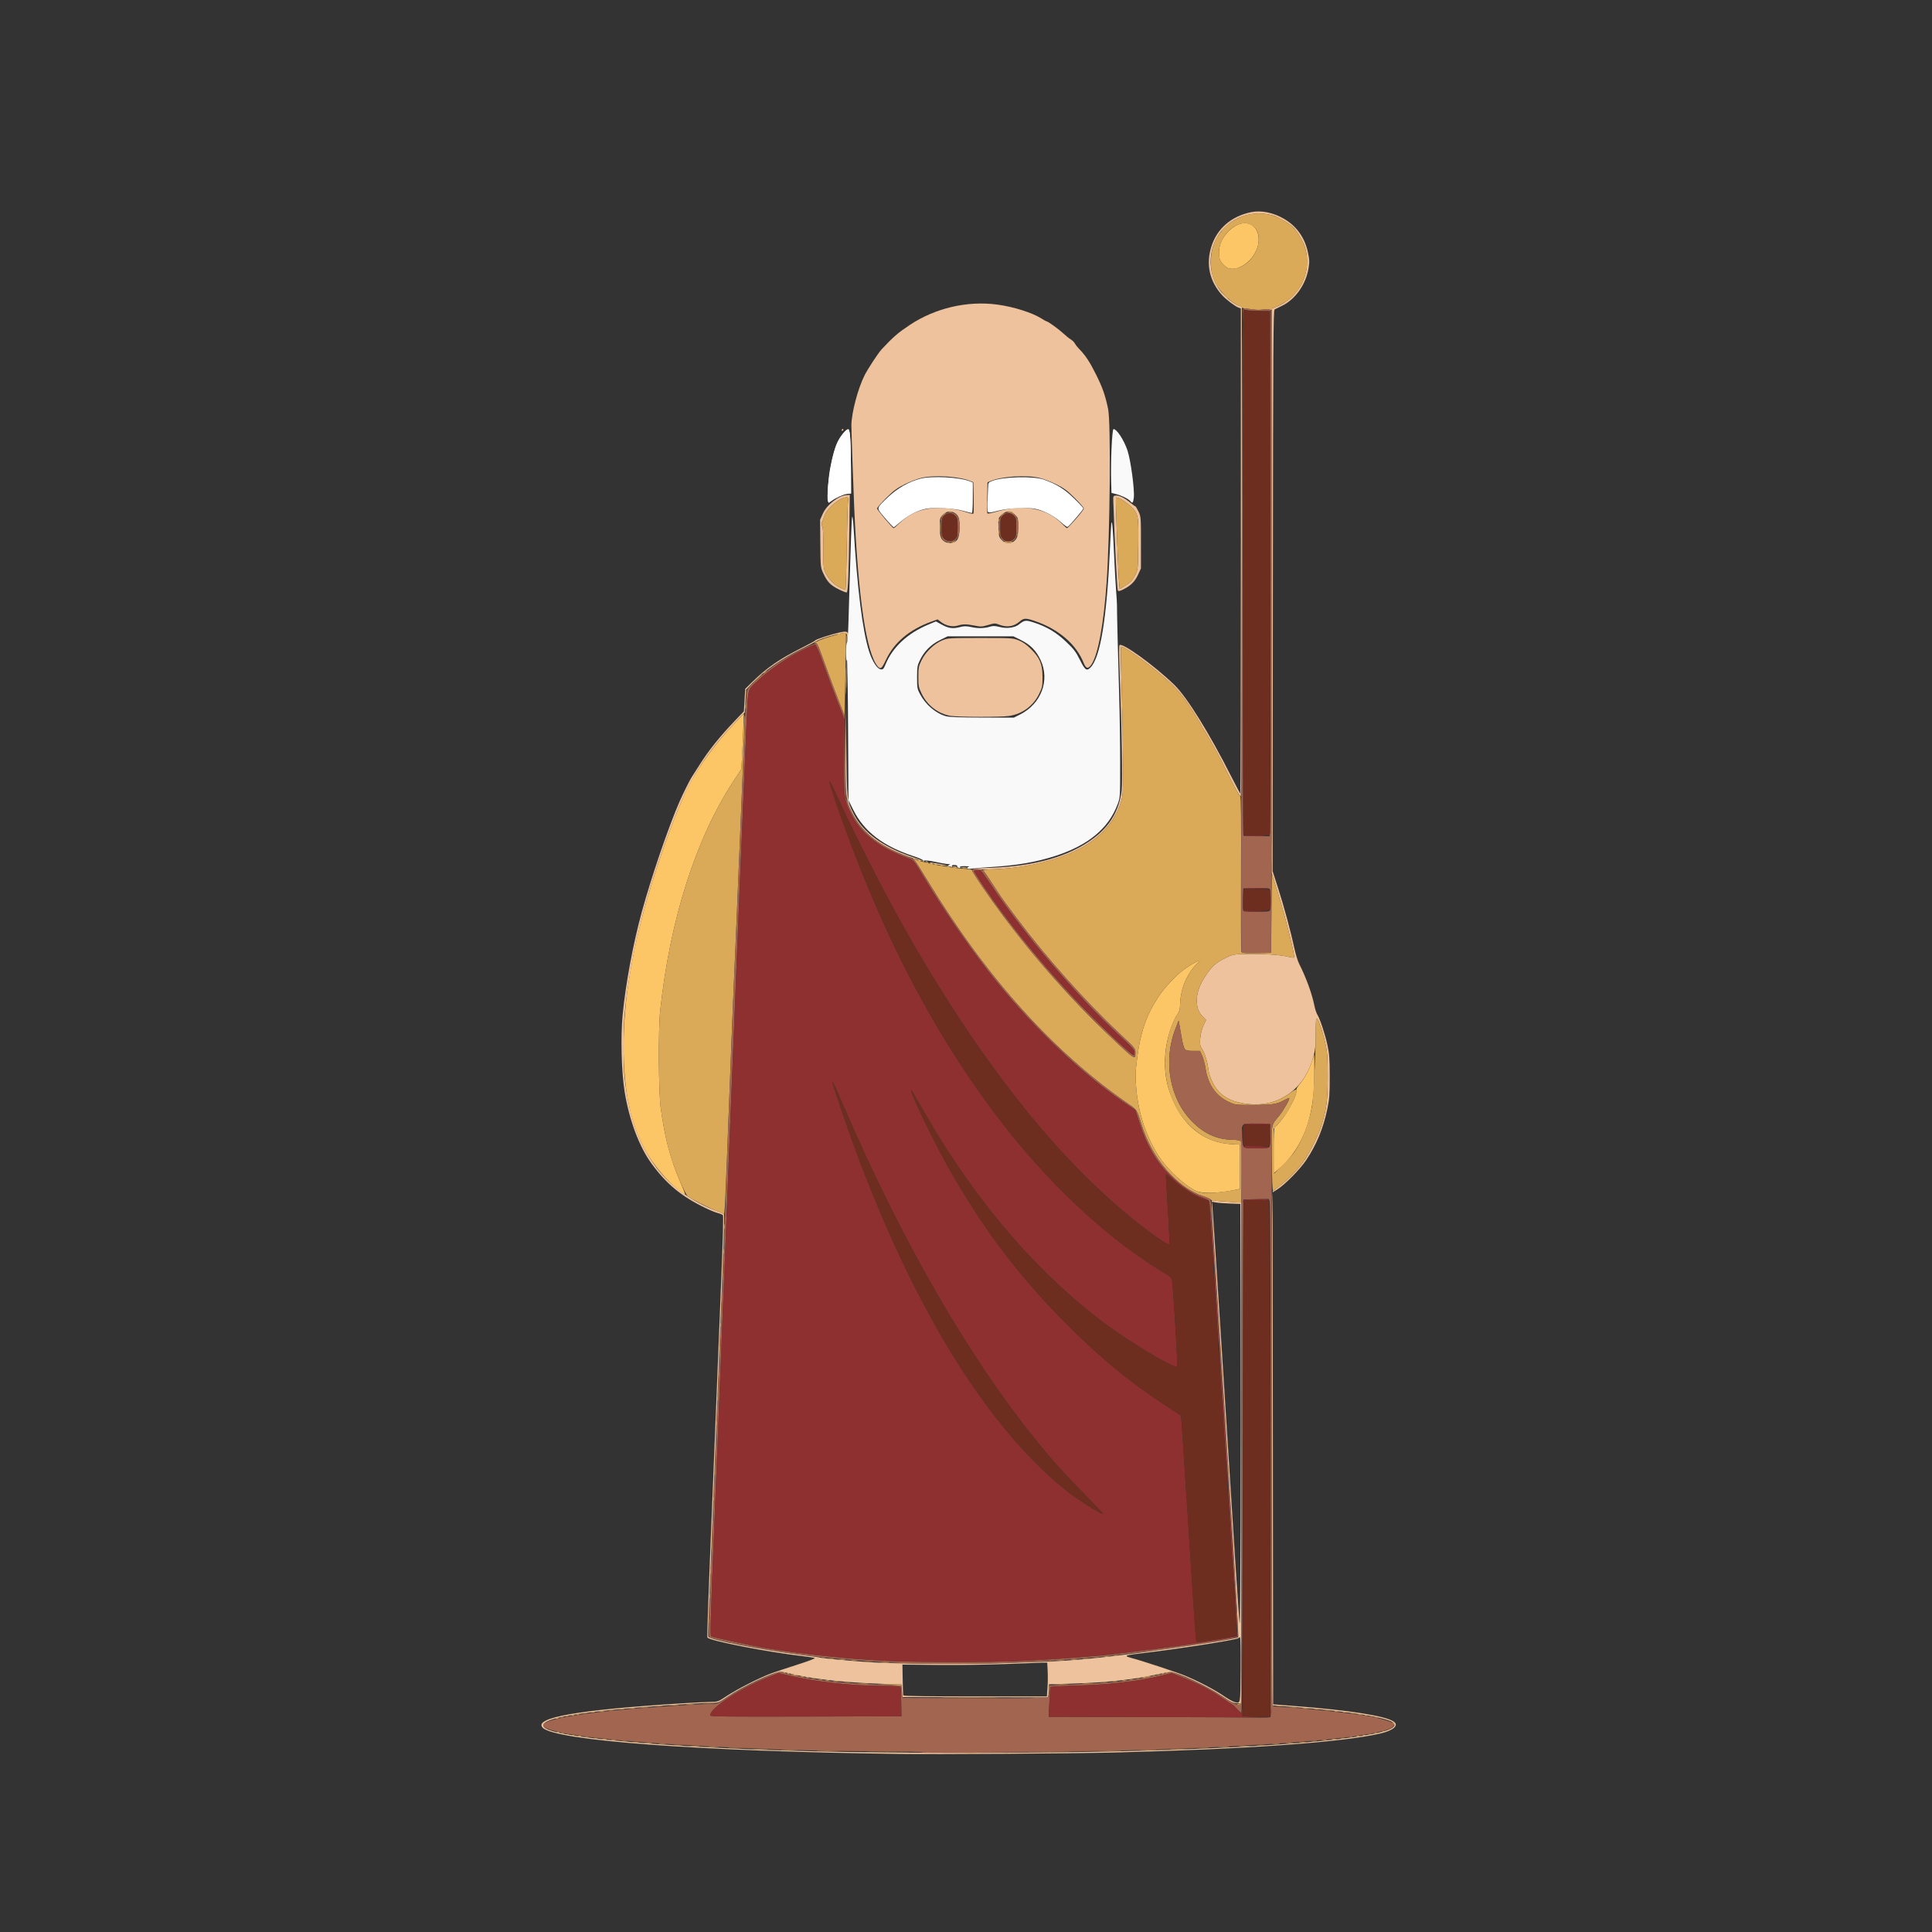 <?xml version="1.0" encoding="UTF-8" standalone="no"?>
<svg
   xmlns:dc="http://purl.org/dc/elements/1.1/"
   xmlns:cc="http://creativecommons.org/ns#"
   xmlns:rdf="http://www.w3.org/1999/02/22-rdf-syntax-ns#"
   xmlns:svg="http://www.w3.org/2000/svg"
   xmlns="http://www.w3.org/2000/svg"
   xmlns:sodipodi="http://sodipodi.sourceforge.net/DTD/sodipodi-0.dtd"
   xmlns:inkscape="http://www.inkscape.org/namespaces/inkscape"
   viewBox="0 0 1866.24 1866.24"
   height="1866.24"
   width="1866.24"
   id="svg2"
   version="1.1"
   sodipodi:docname="organice.svg"
   inkscape:export-filename="/home/munen/src/200ok/organice/src/components/HeaderBar/organice.svg.png"
   inkscape:export-xdpi="100"
   inkscape:export-ydpi="100"
   inkscape:version="0.92.4 (5da689c313, 2019-01-14)">
  <rect x="0" y="0" width="1866.24" height="1866.24" fill="#333333" stroke="none"/>
  <sodipodi:namedview
     pagecolor="#ffffff"
     bordercolor="#666666"
     borderopacity="1"
     objecttolerance="10"
     gridtolerance="10"
     guidetolerance="10"
     inkscape:pageopacity="0"
     inkscape:pageshadow="2"
     inkscape:window-width="1276"
     inkscape:window-height="1378"
     id="namedview13"
     showgrid="false"
     inkscape:zoom="1.0116598"
     inkscape:cx="987.54662"
     inkscape:cy="1142.1739"
     inkscape:window-x="0"
     inkscape:window-y="28"
     inkscape:window-maximized="0"
     inkscape:current-layer="svg2" />
  <defs
     id="defs6" />
  <g
     transform="translate(2.441,-9.173)"
     id="g817">
    <path
       id="path831"
       d="M 37.632,1834.368 C 36.207,1832.944 35.927,50.375 37.351,49.495 37.83,49.199 439.888,48.957 930.813,48.957 c 713.639,0 892.744,0.241 893.354,1.202 0.42,0.661 0.769,402.119 0.778,892.13 0.011,691.68 -0.243,891.186 -1.137,892.08 -1.681,1.681 -1784.495,1.681 -1786.176,0 z M 1072.32,1702.06 c 128.67,-3.203 221.482,-9.792 258.444,-18.347 12.912,-2.989 18.499,-8.021 12.945,-11.66 -8.327,-5.456 -42.723,-10.858 -94.75,-14.882 l -21.6,-1.67 -0.242,-247.268 -0.242,-247.267 5.042,-3.217 c 7.114,-4.54 21.608,-19.308 27.32,-27.836 10.095,-15.073 16.626,-30.932 20.556,-49.912 1.997,-9.644 2.281,-13.59 2.244,-31.2 -0.036,-17.111 -0.363,-21.639 -2.166,-29.941 -2.327,-10.717 -7.073,-25.059 -9.787,-29.579 -0.951,-1.584 -2.24,-5.472 -2.864,-8.64 -2.248,-11.417 -7.935,-27.06 -14.658,-40.324 -1.339,-2.642 -3.361,-9.122 -4.493,-14.4 -3.502,-16.325 -10.302,-41.48 -15.869,-58.7 l -5.323,-16.463 0.242,-270.952 c 0.214,-239.703 0.408,-271.04 1.682,-271.714 0.792,-0.419 3.973,-1.978 7.069,-3.465 12.78,-6.136 23.05,-20.542 25.639,-35.964 1.09,-6.491 1.031,-8.302 -0.508,-15.636 -2.938,-14 -10.71,-25.074 -22.573,-32.165 -10.502,-6.277 -22.471,-8.785 -32.299,-6.767 -19.054,3.911 -32.862,15.767 -38.363,32.938 -5.58,17.421 -1.894,34.046 10.544,47.559 3.668,3.985 12.183,10.411 15.432,11.646 l 2.418,0.919 v 234.264 c 0,128.845 -0.203,234.264 -0.452,234.264 -0.248,0 -4.119,-7.236 -8.601,-16.08 -21.659,-42.739 -43.143,-77.288 -55.416,-89.115 -19.297,-18.596 -50.035,-40.845 -52.72,-38.16 -0.545,0.545 -0.527,10.151 0.046,24.842 2.071,53.059 3.024,107.467 2.022,115.456 -2.432,19.396 -11.098,34.189 -27.084,46.235 -39.113,29.473 -116.881,37.547 -174.909,18.16 -35.68,-11.921 -56.776,-31.234 -62.488,-57.207 -1.746,-7.942 -1.991,-56.662 -0.613,-122.21 0.443,-21.066 0.415,-37.352 -0.065,-37.872 -0.529,-0.574 -3.066,-0.454 -6.841,0.324 -7.926,1.633 -23.532,6.653 -23.927,7.697 -0.172,0.454 -6.023,3.68 -13.001,7.169 -21.548,10.774 -33.72,19.163 -47.878,32.998 l -6.806,6.651 -0.66,10.862 -0.66,10.862 -8.374,8.763 c -15.106,15.808 -25.567,28.861 -34.675,43.265 -3.339,5.28 -6.783,10.68 -7.654,12 -1.499,2.273 -8.488,16.338 -11.21,22.56 -13.134,30.03 -33.864,92.726 -41.264,124.8 -10.597,45.932 -14.965,78.772 -14.951,112.41 0.012,29.846 2.314,47.502 9.255,70.998 9.089,30.768 23.876,52.721 47.711,70.835 9.186,6.981 28.234,17.049 35.984,19.02 2.228,0.567 4.447,1.522 4.931,2.124 0.537,0.667 0.002,22.597 -1.374,56.293 -1.24,30.36 -3.58,88.248 -5.199,128.64 -1.619,40.392 -3.337,82.944 -3.816,94.56 -3.703,89.756 -5.042,127.191 -4.59,128.367 1.159,3.02 58.712,14.247 92.877,18.119 5.544,0.628 10.425,1.448 10.847,1.823 0.422,0.374 -6.922,3.132 -16.32,6.127 -9.398,2.995 -20.759,6.78 -25.247,8.411 -11.092,4.03 -33.191,15.241 -43.54,22.089 -8.216,5.437 -8.712,5.625 -14.88,5.633 -3.509,0.01 -16.532,0.651 -28.94,1.435 -99.982,6.319 -142.723,13.788 -134.008,23.418 11.35,12.541 153.262,23.011 344.728,25.432 37.813,0.478 166.225,-0.367 205.92,-1.355 z m 117.6,-48.871 c -1.584,-0.393 -6.487,-3.18 -10.896,-6.192 -8.62,-5.89 -24.002,-13.921 -36.825,-19.227 -8.241,-3.41 -42.543,-14.719 -51.398,-16.945 -8.417,-2.116 -7.146,-2.679 10.8,-4.784 33.058,-3.876 90.564,-12.875 92.112,-14.414 0.502,-0.499 1.264,-0.907 1.693,-0.907 0.43,0 0.667,14.142 0.528,31.427 -0.277,34.422 0.084,32.556 -6.013,31.042 z m -319.802,-6.309 c -0.198,-0.528 -0.467,-7.44 -0.599,-15.36 l -0.239,-14.4 35.04,0.342 c 19.559,0.191 48.613,-0.219 65.76,-0.929 16.896,-0.699 32.596,-1.285 34.889,-1.302 l 4.169,-0.032 0.422,8.16 c 0.232,4.488 0.154,11.832 -0.172,16.32 l -0.594,8.16 h -69.159 c -45.226,0 -69.283,-0.332 -69.518,-0.96 z m 324.909,-69.6 c -0.359,-1.32 -2.415,-30.48 -4.569,-64.8 -7.947,-126.632 -21.129,-331.372 -21.688,-336.856 l -0.576,-5.656 3.663,0.72 c 2.015,0.396 8.199,0.882 13.743,1.079 l 10.08,0.36 0.244,101.776 c 0.348,144.8 -0.13,306.198 -0.897,303.376 z M 970.752,845.304 c 41.825,-4.439 72.665,-16.315 91.008,-35.045 7.241,-7.394 11.58,-14.301 15.188,-24.178 l 2.572,-7.041 -0.151,-41.76 c -0.083,-22.968 -0.821,-59.426 -1.64,-81.017 -0.962,-25.366 -1.163,-39.866 -0.569,-40.977 0.598,-1.118 0.567,-2.65 -0.09,-4.377 -0.873,-2.295 -1.473,-15.196 -0.977,-20.988 0.09,-1.056 -0.245,-5.808 -0.746,-10.56 -0.501,-4.752 -1.47,-22.68 -2.154,-39.84 -1.357,-34.037 -2.187,-35.051 -3.146,-3.84 -1.519,49.473 -6.583,91.556 -13.091,108.799 -2.596,6.877 -7.017,12.161 -10.176,12.161 -1.265,0 -2.301,-0.563 -2.301,-1.251 0,-0.688 -1.763,-4.897 -3.918,-9.354 -3.199,-6.615 -5.446,-9.607 -12.24,-16.295 -8.997,-8.857 -18.103,-14.354 -31.097,-18.774 -8.4,-2.857 -10.495,-2.901 -12.835,-0.271 -4.601,5.172 -14.957,7.078 -22.36,4.116 -3.427,-1.371 -4.174,-1.371 -8.213,0 -5.629,1.911 -14.447,1.934 -19.781,0.052 -3.735,-1.318 -4.519,-1.306 -8.256,0.121 -6.078,2.321 -13.419,1.461 -19.108,-2.24 l -4.536,-2.951 -5.229,1.799 c -17.909,6.162 -34.068,19.571 -41.402,34.357 -2.191,4.417 -3.983,8.629 -3.983,9.36 0,2.281 -4.315,1.463 -6.915,-1.311 -6.949,-7.415 -12.117,-26.419 -16.575,-60.95 -1.938,-15.009 -5.091,-52.544 -5.867,-69.85 -1.17,-26.07 -2.01,-20.698 -2.627,16.8 -0.339,20.592 -1.109,45 -1.712,54.24 -0.603,9.24 -1.023,18.528 -0.933,20.64 0.09,2.112 0.034,21.984 -0.124,44.16 -0.686,96.436 -0.434,117.602 1.479,123.84 4.843,15.794 17.105,30.783 33.258,40.653 28.302,17.294 77.242,26.229 119.248,21.771 z M 909.573,700.937 c -10.663,-3.896 -18.774,-11.405 -23.815,-22.044 -2.769,-5.845 -3.033,-7.219 -2.978,-15.532 0.046,-7.059 0.538,-10.313 2.174,-14.4 4.294,-10.724 12.342,-18.793 23.206,-23.266 5.114,-2.105 6.26,-2.174 36.48,-2.174 30.22,0 31.366,0.068 36.48,2.174 14.706,6.054 24.161,18.733 25.619,34.354 1.456,15.585 -8.024,31.938 -22.669,39.104 L 977.76,702.24 l -31.68,0.23 c -28.704,0.209 -32.133,0.065 -36.507,-1.533 z M 972.48,700.758 c 12.898,-2.041 23.488,-9.971 29.079,-21.774 2.809,-5.931 3.078,-7.309 3.043,-15.624 -0.052,-12.625 -2.418,-18.472 -10.915,-26.968 -4.589,-4.589 -7.91,-6.963 -12.088,-8.64 -5.673,-2.277 -6.23,-2.312 -36.96,-2.312 -30.466,0 -31.331,0.053 -36.753,2.241 -7.822,3.157 -16.184,11.151 -20.107,19.223 -2.854,5.871 -3.101,7.136 -3.119,15.976 -0.018,8.826 0.227,10.122 3.046,16.071 5.462,11.531 16.11,19.751 28.135,21.72 7.413,1.214 49.116,1.278 56.64,0.087 z M 853.226,646.8 c 8.026,-17.094 22.627,-29.414 44.063,-37.178 l 5.929,-2.148 3.208,2.447 c 4.893,3.732 11.023,5.073 16.215,3.547 5.332,-1.567 8.361,-1.559 16.474,0.042 5.904,1.165 7.048,1.11 12.96,-0.628 6.231,-1.831 6.653,-1.841 10.804,-0.246 7.362,2.827 14.057,1.772 19.593,-3.089 3.893,-3.418 5.942,-3.498 14.559,-0.565 23.105,7.865 40.232,22.571 47.33,40.642 5.814,14.802 14.965,-8.744 19.696,-50.678 3.74,-33.151 5.34,-74.176 5.37,-137.667 0.025,-53.059 -0.049,-54.125 -4.928,-71.04 -3.998,-13.861 -16.022,-35.397 -24.657,-44.16 -1.561,-1.584 -3.344,-3.875 -3.962,-5.091 -0.618,-1.216 -2.434,-3.008 -4.036,-3.982 -1.601,-0.974 -4.922,-3.651 -7.379,-5.949 -4.293,-4.016 -14.507,-11.378 -15.784,-11.378 -0.339,0 -2.571,-1.239 -4.96,-2.754 -9.032,-5.728 -26.966,-11.403 -42.763,-13.532 -28.98,-3.906 -60.046,3.333 -84.68,19.733 -11.428,7.608 -15.631,11.251 -27.108,23.498 -3.17,3.383 -13.219,18.675 -16.422,24.991 -6.439,12.695 -12.628,36.114 -12.787,48.385 -0.051,3.955 1.885,60.303 2.738,79.68 3.855,87.557 11.782,140.781 22.84,153.36 2.577,2.931 3.874,1.878 7.685,-6.24 z M 852.573,510.592 c -4.275,-4.822 -7.773,-9.431 -7.773,-10.242 0,-0.81 3.996,-5.416 8.88,-10.234 7.399,-7.299 10.401,-9.51 18,-13.254 5.016,-2.471 12.144,-5.206 15.84,-6.076 12.667,-2.983 36.535,-1.475 47.21,2.983 l 3.05,1.274 0.319,14.718 c 0.175,8.095 0.052,15.068 -0.274,15.494 -0.326,0.427 -3.138,-0.078 -6.249,-1.122 -8.498,-2.851 -17.162,-4.232 -26.776,-4.27 -15.494,-0.06 -27.14,4.243 -37.358,13.801 -3.348,3.132 -6.314,5.694 -6.591,5.694 -0.277,0 -4.002,-3.946 -8.278,-8.768 z m 25.118,-6.441 c 9.686,-4.861 16.683,-6.192 29.957,-5.7 7.728,0.286 14.345,1.156 19.993,2.628 4.643,1.21 8.531,2.038 8.64,1.841 C 936.391,502.721 936.264,496.512 936,489.12 l -0.48,-13.44 -8.64,-2.276 c -12.202,-3.214 -30.378,-3.351 -41.087,-0.31 -9.259,2.629 -16.644,6.304 -24.426,12.153 -6.328,4.757 -15.053,14.236 -14.497,15.752 0.182,0.495 3.345,4.344 7.03,8.553 l 6.7,7.652 5.551,-5.024 c 3.053,-2.763 8.246,-6.376 11.54,-8.029 z m 145.629,10.841 c -14.823,-15.13 -37.264,-19.154 -63.794,-11.437 -4.227,1.229 -7.902,1.941 -8.166,1.581 -0.264,-0.36 -0.35,-7.274 -0.191,-15.364 l 0.289,-14.709 3.071,-1.283 c 10.805,-4.513 34.773,-6.011 47.231,-2.953 3.696,0.907 10.824,3.648 15.84,6.09 7.66,3.729 10.542,5.843 18,13.201 4.884,4.818 8.88,9.424 8.88,10.234 0,1.474 -14.956,19.01 -16.213,19.01 -0.367,0 -2.593,-1.966 -4.947,-4.369 z m 12.76,-6.166 c 3.564,-4.131 6.48,-7.81 6.48,-8.175 0,-1.594 -9.407,-11.464 -14.765,-15.492 -13.57,-10.201 -25.887,-14.183 -43.795,-14.16 -12.033,0.016 -27.233,2.665 -30.408,5.301 -1.777,1.475 -1.845,26.751 -0.072,26.718 0.66,-0.012 4.44,-0.919 8.4,-2.014 10.193,-2.819 29.057,-3.539 37.44,-1.429 8.586,2.161 17.175,6.664 23.228,12.179 2.8,2.552 5.524,4.627 6.052,4.611 0.528,-0.015 3.876,-3.408 7.44,-7.539 z m -219.007,56.537 c 0.326,-8.669 0.758,-29.802 0.96,-46.962 l 0.367,-31.2 -3.182,0.252 c -7.964,0.631 -18.961,9.266 -22.866,17.957 l -2.602,5.791 0.212,23.04 c 0.211,23 0.216,23.05 2.892,28.8 1.474,3.168 3.852,7.146 5.284,8.839 2.643,3.125 15.437,10.207 17.316,9.586 0.64,-0.212 1.25,-6.273 1.62,-16.102 z m 273.789,7.785 c 1.789,-1.571 4.505,-5.568 6.035,-8.882 L 1099.68,558.24 v -24.974 c 0,-24.615 -0.035,-25.047 -2.387,-30 -1.313,-2.764 -2.676,-5.026 -3.029,-5.026 -0.353,0 -2.489,-1.543 -4.747,-3.429 -5.503,-4.597 -11.025,-7.309 -14.15,-6.948 -2.46,0.284 -2.56,0.516 -2.394,5.577 1.239,37.802 3.643,85.213 4.367,86.129 1.142,1.445 8.59,-2.092 13.521,-6.422 z M 1092.404,479.04 c -0.467,-2.376 -1.062,-7.128 -1.321,-10.56 -0.589,-7.788 -2.79,-19.279 -4.782,-24.96 -4.069,-11.608 -10.223,-20.16 -14.506,-20.16 -0.239,0 -0.435,13.983 -0.435,31.074 v 31.074 l 3.774,0.506 c 4.687,0.629 11.809,4.116 14.692,7.194 l 2.174,2.322 0.627,-6.085 c 0.345,-3.347 0.244,-8.029 -0.223,-10.405 z m -290.463,12.812 c 4.227,-3.569 10.061,-6.046 14.299,-6.07 l 3.6,-0.021 -0.002,-10.32 c -0.006,-25.24 -1.263,-52.08 -2.439,-52.08 -1.64,0 -7.656,6.849 -9.929,11.305 -4.032,7.903 -7.89,23.823 -9.359,38.615 -0.876,8.823 -0.881,21.119 -0.01,21.12 0.452,2.5e-4 2.18,-1.146 3.84,-2.548 z M 812.16,424.32 c 0,-0.528 -0.191,-0.96 -0.423,-0.96 -0.233,0 -0.69,0.432 -1.017,0.96 -0.326,0.528 -0.136,0.96 0.423,0.96 0.559,0 1.017,-0.432 1.017,-0.96 z"
       style="fill:transparent;stroke-width:1" />
    <path
       id="path829"
       d="m 866.4,1703.415 c -191.466,-2.421 -333.378,-12.891 -344.728,-25.432 -8.715,-9.63 34.027,-17.099 134.008,-23.418 12.408,-0.784 25.431,-1.43 28.94,-1.435 6.168,-0.01 6.664,-0.197 14.88,-5.633 10.349,-6.848 32.448,-18.059 43.54,-22.089 4.488,-1.631 15.849,-5.415 25.247,-8.411 9.398,-2.996 16.742,-5.753 16.32,-6.127 -0.422,-0.374 -5.303,-1.195 -10.847,-1.823 -34.166,-3.871 -91.719,-15.099 -92.877,-18.119 -0.451,-1.176 0.887,-38.611 4.59,-128.367 0.479,-11.616 2.196,-54.168 3.816,-94.56 1.619,-40.392 3.959,-98.28 5.199,-128.64 1.376,-33.696 1.912,-55.626 1.374,-56.293 -0.484,-0.601 -2.703,-1.557 -4.931,-2.124 -2.228,-0.567 -7.723,-2.81 -12.211,-4.986 -22.784,-11.044 -37.246,-22.947 -51.608,-42.474 -11.965,-16.267 -21.711,-42.118 -26.136,-69.324 -3.164,-19.451 -4.034,-53.459 -1.926,-75.269 2.823,-29.201 10.04,-68.017 18.224,-98.011 9.463,-34.681 25.96,-82.935 36.923,-108 2.721,-6.222 9.71,-20.287 11.21,-22.56 0.871,-1.32 4.315,-6.72 7.654,-12 9.107,-14.404 19.569,-27.457 34.675,-43.265 l 8.374,-8.763 0.66,-10.862 0.66,-10.862 6.806,-6.651 c 14.158,-13.836 26.329,-22.224 47.878,-32.998 6.979,-3.489 12.829,-6.716 13.001,-7.169 0.364,-0.96 15.438,-5.877 23.365,-7.621 7.609,-1.674 8.515,-1.126 8.332,5.042 l -0.151,5.07 -0.569,-4.8 c -0.562,-4.735 -0.613,-4.798 -3.798,-4.647 -4.932,0.234 -21.577,5.046 -25.217,7.29 -1.779,1.096 -8.256,4.476 -14.394,7.51 -20.344,10.057 -36.85,21.521 -48.449,33.65 l -5.849,6.116 -0.693,10.957 -0.693,10.957 -9.648,10.163 c -26.092,27.483 -41.963,51.883 -55.315,85.043 -27.888,69.258 -45.43,136.67 -51.088,196.32 -1.338,14.104 -1.341,49.593 -0.005,61.44 4.037,35.808 12.669,61.12 28.587,83.83 13.558,19.343 35.928,35.923 60.457,44.808 3.291,1.192 6.386,2.652 6.878,3.245 0.554,0.668 0.025,22.399 -1.392,57.237 -1.257,30.888 -3.813,94.392 -5.681,141.12 -1.867,46.728 -4.029,100.296 -4.804,119.04 -3.215,77.761 -3.608,89.236 -3.098,90.564 1.164,3.033 50.56,12.676 91.798,17.922 8.671,1.103 16.04,2.175 16.376,2.382 0.776,0.48 27.914,3.023 46.099,4.32 23.044,1.644 100.341,2.248 130.08,1.016 14.784,-0.612 33.36,-1.299 41.28,-1.526 23.186,-0.664 52.367,-3.373 87.36,-8.11 58.084,-7.863 97.268,-13.976 98.782,-15.412 0.721,-0.684 -7.406,-131.819 -23.884,-385.341 -1.268,-19.505 -2.073,-35.838 -1.79,-36.296 0.283,-0.458 1.878,-0.525 3.544,-0.148 1.666,0.377 7.997,0.942 14.069,1.256 l 11.04,0.572 v 241.92 241.92 l -4.349,-0.137 c -3.663,-0.116 -5.826,-1.139 -13.717,-6.489 -14.749,-10 -43.852,-23.614 -50.479,-23.614 -1.595,0 -6.481,0.828 -10.858,1.841 -22.789,5.271 -50.758,8.37 -84.368,9.346 l -21.989,0.639 -0.011,2.967 c -0.01,1.632 -0.262,4.487 -0.569,6.344 l -0.559,3.377 -70.231,-0.157 -70.231,-0.157 -0.48,-6.1 -0.48,-6.1 -19.68,-0.646 c -37.131,-1.219 -70.085,-5.061 -90.72,-10.577 -2.112,-0.565 -5.136,-0.984 -6.72,-0.932 -6.687,0.219 -36.721,14.413 -50.873,24.043 -8.375,5.698 -8.815,5.872 -14.878,5.881 -13.198,0.019 -68.453,3.89 -96.968,6.792 -49.033,4.99 -70.471,10.464 -65.315,16.677 5.441,6.556 57.408,13.438 137.795,18.248 77.28,4.624 157.877,6.564 272.64,6.562 192.083,0 344.351,-7.515 395.784,-19.529 11.911,-2.782 17.146,-6.031 14.621,-9.074 -4.404,-5.307 -42.339,-11.485 -96.005,-15.635 l -21.6,-1.67 -0.242,-247.871 c -0.193,-197.555 0,-248.077 0.96,-248.887 0.661,-0.559 4.01,-3.105 7.442,-5.658 7.593,-5.649 17.631,-16.16 23.046,-24.133 5.141,-7.57 13.567,-24.591 16.155,-32.632 5.05,-15.692 6.319,-25.171 6.359,-47.52 0.03,-16.611 -0.331,-22.965 -1.689,-29.76 -2.094,-10.472 -6.217,-23.572 -8.28,-26.304 -1.397,-1.849 -1.518,-0.856 -1.603,13.111 -0.075,12.293 -0.48,16.534 -2.168,22.736 -4.293,15.772 -12.078,27.682 -23.572,36.061 -11.606,8.461 -25.075,11.75 -40.545,9.899 -17.003,-2.035 -27.037,-8.225 -33.237,-20.505 -2.645,-5.239 -3.839,-9.089 -4.453,-14.358 -0.799,-6.858 -4.077,-16.383 -6.744,-19.596 -2.121,-2.556 -0.925,-14.5 2.108,-21.051 l 2.596,-5.607 -3.004,-3.004 c -4.278,-4.278 -5.935,-8.793 -5.879,-16.022 0.061,-7.846 2.715,-15.035 9.048,-24.503 5.734,-8.574 9.618,-11.956 18.886,-16.448 6.844,-3.317 7.364,-3.413 20.16,-3.716 15.483,-0.366 33.172,0.832 40.281,2.728 2.786,0.743 5.266,1.027 5.511,0.631 1.122,-1.816 -8.504,-40.051 -16.383,-65.076 L 1225.92,852.351 V 579.752 307.152 l 2.64,-0.936 c 23.958,-8.495 36.841,-33.891 29.525,-58.2 -1.499,-4.982 -7.182,-14.806 -10.882,-18.812 -3.272,-3.543 -14.387,-10.17 -19.78,-11.793 -23.176,-6.975 -48.044,4.621 -56.892,26.528 -6.249,15.47 -3.999,33.385 5.771,45.95 4.651,5.982 13.094,12.883 17.699,14.467 l 3.12,1.073 v 236.566 c 0,195.164 -0.222,236.566 -1.266,236.566 -0.696,0 -4.846,-7.236 -9.221,-16.08 -8.034,-16.238 -13.276,-26.328 -17.33,-33.36 -1.218,-2.112 -3.295,-5.784 -4.616,-8.16 -1.321,-2.376 -3.204,-5.467 -4.184,-6.868 -0.98,-1.401 -1.783,-2.771 -1.783,-3.044 0,-0.273 -2.226,-4.094 -4.946,-8.492 -13.313,-21.521 -18.812,-28.192 -33.454,-40.582 -17.73,-15.004 -38.505,-29.549 -40.029,-28.025 -0.305,0.305 0.032,18.82 0.748,41.143 0.717,22.324 1.316,54.412 1.332,71.308 0.028,29.52 -0.059,31.001 -2.21,37.92 -10.079,32.421 -42.532,53.507 -95.202,61.858 -13.889,2.202 -33.095,3.375 -42.72,2.609 -7.913,-0.63 -6.984,-0.74 11.04,-1.313 43.442,-1.38 77.304,-11.005 100.676,-28.616 15.986,-12.046 24.651,-26.839 27.084,-46.235 1.002,-7.988 0.049,-62.397 -2.022,-115.456 -0.573,-14.691 -0.591,-24.297 -0.046,-24.842 2.685,-2.685 33.424,19.564 52.72,38.16 12.273,11.827 33.757,46.376 55.416,89.115 4.482,8.844 8.352,16.08 8.601,16.08 0.248,0 0.452,-105.419 0.452,-234.264 V 307.152 l -2.418,-0.919 c -3.249,-1.235 -11.764,-7.661 -15.432,-11.646 -12.438,-13.513 -16.124,-30.138 -10.544,-47.559 5.5,-17.171 19.309,-29.028 38.363,-32.938 9.828,-2.017 21.797,0.49 32.299,6.767 11.864,7.091 19.635,18.165 22.573,32.165 1.539,7.334 1.598,9.145 0.508,15.636 -2.59,15.423 -12.86,29.828 -25.639,35.964 -3.096,1.487 -6.277,3.046 -7.069,3.465 -1.274,0.674 -1.468,32.011 -1.682,271.714 l -0.242,270.952 5.323,16.463 c 5.567,17.22 12.368,42.375 15.869,58.7 1.132,5.278 3.154,11.758 4.493,14.4 6.723,13.264 12.41,28.907 14.658,40.324 0.624,3.168 1.913,7.056 2.864,8.64 2.715,4.52 7.46,18.862 9.787,29.579 1.803,8.302 2.13,12.829 2.166,29.941 0.036,17.61 -0.247,21.556 -2.244,31.2 -3.93,18.981 -10.462,34.84 -20.556,49.912 -5.712,8.528 -20.206,23.297 -27.32,27.836 l -5.042,3.217 0.242,247.267 0.242,247.268 21.6,1.67 c 52.027,4.024 86.423,9.426 94.75,14.882 5.554,3.639 -0.034,8.672 -12.945,11.66 -36.962,8.555 -129.774,15.144 -258.444,18.347 -39.695,0.988 -168.107,1.833 -205.92,1.355 z m 329.533,-81.268 c 0.139,-17.285 -0.098,-31.427 -0.528,-31.427 -0.43,0 -1.192,0.408 -1.693,0.907 -1.548,1.539 -59.054,10.538 -92.112,14.414 -12.694,1.488 -15.84,2.049 -15.84,2.822 0,0.382 2.268,1.264 5.04,1.961 8.855,2.226 43.157,13.535 51.398,16.945 12.823,5.306 28.206,13.338 36.825,19.227 4.409,3.012 9.312,5.799 10.896,6.192 6.097,1.514 5.736,3.38 6.013,-31.042 z m -186.545,17.533 c 0.327,-4.488 0.404,-11.832 0.172,-16.32 l -0.422,-8.16 -4.169,0.032 c -2.293,0.017 -17.994,0.603 -34.889,1.302 -17.147,0.71 -46.201,1.12 -65.76,0.929 l -35.04,-0.342 0.239,14.4 c 0.132,7.92 0.401,14.832 0.599,15.36 0.235,0.628 24.292,0.96 69.518,0.96 h 69.159 l 0.594,-8.16 z m 186.536,-365.776 -0.244,-101.776 -10.08,-0.36 c -5.544,-0.198 -11.728,-0.683 -13.743,-1.079 l -3.663,-0.72 0.576,5.656 c 0.559,5.484 13.741,210.224 21.688,336.856 2.154,34.32 4.21,63.48 4.569,64.8 0.768,2.822 1.245,-158.576 0.897,-303.376 z M 925.68,846.992 c 1.452,-0.22 3.828,-0.22 5.28,0 1.452,0.22 0.264,0.4 -2.64,0.4 -2.904,0 -4.092,-0.18 -2.64,-0.4 z m -8.149,-0.951 c 1.194,-0.23 2.922,-0.221 3.84,0.019 0.918,0.24 -0.059,0.428 -2.171,0.418 -2.112,-0.011 -2.863,-0.207 -1.669,-0.437 z M 901.92,844.078 c -4.224,-0.819 -7.248,-1.629 -6.72,-1.801 0.528,-0.172 5.28,0.5 10.56,1.495 5.28,0.994 8.304,1.805 6.72,1.801 -1.584,-0.004 -6.336,-0.676 -10.56,-1.495 z m -10.26,-2.814 c 0.693,-0.277 1.521,-0.243 1.84,0.076 0.319,0.319 -0.248,0.546 -1.26,0.504 -1.118,-0.046 -1.346,-0.274 -0.58,-0.58 z m -12.3,-3.074 c -30.011,-9.916 -48.774,-23.932 -58.625,-43.79 -6.387,-12.877 -6.647,-15.472 -6.429,-64.32 l 0.192,-43.2 0.566,45.6 c 0.626,50.456 0.555,49.843 7.255,63.078 8.923,17.627 27.943,31.614 56.081,41.241 6.6,2.258 11.352,4.101 10.56,4.096 -0.792,-0.005 -5.112,-1.222 -9.6,-2.705 z m 36.48,-137.519 c -12.025,-1.969 -22.672,-10.189 -28.135,-21.72 -2.818,-5.95 -3.064,-7.245 -3.046,-16.071 0.018,-8.84 0.265,-10.105 3.119,-15.976 3.924,-8.072 12.286,-16.065 20.107,-19.223 5.422,-2.189 6.288,-2.241 36.753,-2.241 30.73,0 31.287,0.035 36.96,2.312 4.178,1.677 7.498,4.051 12.088,8.64 8.496,8.496 10.863,14.343 10.915,26.968 0.034,8.316 -0.234,9.694 -3.043,15.624 -5.591,11.803 -16.181,19.732 -29.079,21.774 -7.524,1.191 -49.227,1.127 -56.64,-0.087 z M 815.46,658.08 c -5.2e-4,-14.256 0.133,-20.222 0.297,-13.257 0.164,6.964 0.164,18.628 9.3e-4,25.92 -0.163,7.292 -0.297,1.593 -0.298,-12.663 z m 30.08,-5.04 c -11.058,-12.579 -18.985,-65.803 -22.84,-153.36 -0.853,-19.377 -2.789,-75.725 -2.738,-79.68 0.16,-12.271 6.349,-35.69 12.787,-48.385 3.203,-6.316 13.252,-21.608 16.422,-24.991 11.477,-12.247 15.68,-15.89 27.108,-23.498 24.634,-16.4 55.7,-23.639 84.68,-19.733 15.797,2.129 33.732,7.804 42.763,13.532 2.389,1.515 4.621,2.754 4.96,2.754 1.277,0 11.491,7.362 15.784,11.378 2.457,2.298 5.777,4.975 7.379,5.949 1.601,0.974 3.418,2.766 4.036,3.982 0.618,1.216 2.401,3.507 3.962,5.091 6.131,6.222 10.37,12.619 16.416,24.77 6.351,12.765 8.919,20.086 11.686,33.31 2.774,13.261 1.859,120.051 -1.435,167.52 -2.796,40.28 -8.245,69.826 -14.622,79.289 -3.135,4.652 -5.324,4.262 -7.526,-1.344 -7.098,-18.071 -24.224,-32.778 -47.33,-40.642 -8.617,-2.933 -10.666,-2.854 -14.559,0.565 -5.536,4.861 -12.231,5.916 -19.593,3.089 -4.151,-1.594 -4.573,-1.585 -10.804,0.246 -5.912,1.738 -7.056,1.793 -12.96,0.628 -8.113,-1.601 -11.141,-1.609 -16.474,-0.042 -5.192,1.526 -11.323,0.185 -16.215,-3.547 l -3.208,-2.447 -5.929,2.148 c -21.437,7.764 -36.038,20.084 -44.063,37.178 -3.811,8.118 -5.109,9.171 -7.685,6.24 z m 74.193,-120.268 c 3.306,-1.769 4.747,-6.103 4.747,-14.279 0,-8.872 -0.967,-11.596 -4.949,-13.948 -3.908,-2.309 -8.616,-1.334 -11.793,2.442 -2.231,2.652 -2.455,3.688 -2.424,11.247 0.037,8.989 1.105,12.099 4.872,14.187 2.776,1.539 7.036,1.695 9.547,0.351 z m 57.195,-0.713 c 3.391,-2.747 4.192,-5.456 4.192,-14.172 0,-8.239 -0.033,-8.352 -3.385,-11.705 -3.003,-3.003 -3.789,-3.321 -6.96,-2.817 -2.324,0.369 -4.529,1.628 -6.303,3.596 -2.65,2.941 -2.719,3.285 -2.4,11.972 0.308,8.377 0.508,9.131 3.148,11.886 3.282,3.423 8.35,3.96 11.708,1.24 z M 867.442,513.666 c 10.218,-9.558 21.864,-13.861 37.358,-13.801 9.614,0.037 18.278,1.419 26.776,4.27 3.111,1.044 5.923,1.548 6.249,1.122 0.326,-0.427 0.449,-7.399 0.274,-15.494 l -0.319,-14.718 -3.05,-1.274 c -10.674,-4.458 -34.543,-5.966 -47.21,-2.983 -3.696,0.87 -10.824,3.605 -15.84,6.076 -7.599,3.744 -10.601,5.955 -18,13.254 -4.884,4.818 -8.88,9.424 -8.88,10.234 0,1.356 14.906,19.01 16.051,19.01 0.277,0 3.243,-2.562 6.591,-5.694 z m 169.264,-3.074 c 4.275,-4.822 7.773,-9.431 7.773,-10.242 0,-0.81 -3.996,-5.416 -8.88,-10.234 -7.458,-7.358 -10.34,-9.472 -18,-13.201 -5.016,-2.442 -12.144,-5.183 -15.84,-6.09 -12.458,-3.058 -36.426,-1.559 -47.231,2.953 l -3.071,1.283 -0.289,14.709 c -0.159,8.09 -0.073,15.004 0.191,15.364 0.264,0.36 3.939,-0.351 8.166,-1.581 26.53,-7.716 48.971,-3.693 63.794,11.437 2.354,2.403 4.58,4.369 4.947,4.369 0.367,0 4.165,-3.946 8.44,-8.768 z m -229.122,67.789 c -7.798,-3.901 -10.921,-7.154 -14.731,-15.341 -2.675,-5.75 -2.681,-5.8 -2.892,-28.8 l -0.212,-23.04 2.602,-5.791 c 3.905,-8.691 14.902,-17.326 22.866,-17.957 L 818.4,487.2 l -0.367,31.2 c -0.501,42.607 -1.321,62.648 -2.58,63.065 -0.565,0.187 -4.106,-1.201 -7.869,-3.083 z M 815.428,539.28 c 0.353,-21.78 0.891,-41.868 1.197,-44.64 0.499,-4.522 0.367,-5.04 -1.286,-5.04 -6.347,0 -19.223,10.839 -21.423,18.033 -0.6,1.962 -1.58,4.565 -2.177,5.786 -0.82,1.674 -0.804,2.673 0.067,4.067 0.8,1.281 1.154,7.829 1.154,21.352 0,18.997 0.064,19.633 2.455,24.431 2.83,5.68 8.5,11.171 14.214,13.765 2.184,0.992 4.239,1.813 4.565,1.825 0.326,0.012 0.882,-17.799 1.235,-39.579 z m 261.912,40.289 c -0.724,-0.917 -3.128,-48.327 -4.367,-86.129 -0.166,-5.06 -0.066,-5.292 2.394,-5.577 3.125,-0.361 8.648,2.35 14.15,6.948 2.257,1.886 4.393,3.429 4.747,3.429 0.353,0 1.716,2.261 3.029,5.026 2.352,4.953 2.387,5.385 2.387,30 V 558.24 l -2.783,6.026 c -3.075,6.658 -6.909,10.532 -13.961,14.105 -3.574,1.811 -4.889,2.093 -5.596,1.198 z m 12.552,-8.641 c 1.234,-1.171 3.293,-4.289 4.576,-6.929 2.247,-4.626 2.342,-5.658 2.618,-28.524 0.343,-28.352 0.045,-29.94 -6.883,-36.759 -4.735,-4.66 -13.538,-9.942 -14.675,-8.806 -0.554,0.554 2.228,74.136 3.139,83.016 l 0.522,5.087 4.229,-2.478 c 2.326,-1.363 5.239,-3.436 6.473,-4.607 z M 810.72,424.32 c 0.326,-0.528 0.784,-0.96 1.017,-0.96 0.233,0 0.423,0.432 0.423,0.96 0,0.528 -0.458,0.96 -1.017,0.96 -0.559,0 -0.75,-0.432 -0.423,-0.96 z"
       style="fill:#edc29d;stroke-width:1" />
    <path
       id="path827"
       d="m 654.72,1159.998 c -12.973,-9.937 -26.3,-25.712 -34.331,-40.638 -14.092,-26.19 -20.481,-57.231 -20.452,-99.36 0.03,-43.334 7.407,-89.098 23.212,-144 10.904,-37.878 28.559,-85.91 39.373,-107.119 10.006,-19.624 26.458,-42.185 44.399,-60.881 l 9.212,-9.6 -0.566,15.36 c -0.311,8.448 -0.868,20.547 -1.237,26.886 l -0.671,11.526 -7.26,11.034 c -36.509,55.488 -61.647,134.078 -71.085,222.234 -1.946,18.173 -1.623,78.336 0.505,94.08 3.789,28.039 9.395,49.376 18.547,70.599 2.969,6.884 5.235,12.668 5.036,12.852 -0.199,0.184 -2.306,-1.154 -4.682,-2.974 z m 498.34,-0.355 c -10.786,-4.894 -27.817,-20.611 -35.849,-33.083 -12.603,-19.571 -20.037,-41.824 -22.092,-66.134 -1.029,-12.172 -0.942,-14.787 1.003,-30.007 3.102,-24.28 8.799,-40.648 20.237,-58.148 5.894,-9.018 17.766,-21.629 25.562,-27.155 5.324,-3.773 13.07,-8.156 14.415,-8.156 0.314,0 -1.522,2.127 -4.081,4.726 -5.64,5.73 -11.567,17.211 -13.17,25.514 -0.306,1.584 -0.765,3.96 -1.021,5.28 -0.255,1.32 -0.519,4.776 -0.585,7.68 -0.081,3.511 -0.74,6.158 -1.97,7.9 -5.757,8.154 -10.903,24.266 -12.211,38.233 -1.672,17.856 1.099,33.036 9.028,49.453 11.245,23.282 30.696,37.176 53.995,38.566 l 8.88,0.53 v 21.391 21.391 l -5.04,1.044 c -15.871,3.289 -31.116,3.69 -37.1,0.975 z m 74.78,-39.233 c 0,-12.834 0.371,-22.169 0.882,-22.169 0.485,0 3.516,-3.275 6.736,-7.277 6.821,-8.478 14.902,-24.23 14.232,-27.738 -0.322,-1.685 0.564,-3.546 3.218,-6.758 5.124,-6.201 8.937,-13.18 11.795,-21.587 l 2.447,-7.2 0.024,16.511 c 0.048,32.2 -4.879,53.838 -16.725,73.451 -4.674,7.739 -11.111,15.308 -17.732,20.852 l -4.879,4.085 v -22.169 z M 927.613,847.951 c 1.459,-0.221 3.619,-0.215 4.8,0.013 1.181,0.228 -0.013,0.408 -2.653,0.401 -2.64,-0.008 -3.606,-0.194 -2.147,-0.414 z m -9.122,-0.95 c 1.194,-0.23 2.922,-0.221 3.84,0.019 0.918,0.24 -0.059,0.428 -2.171,0.418 -2.112,-0.011 -2.863,-0.207 -1.669,-0.437 z m -6.233,-0.946 c 0.934,-0.243 2.23,-0.227 2.88,0.036 0.65,0.263 -0.114,0.462 -1.698,0.443 -1.584,-0.02 -2.116,-0.235 -1.182,-0.478 z M 906,845.124 c 0.66,-0.266 1.74,-0.266 2.4,0 0.66,0.266 0.12,0.484 -1.2,0.484 -1.32,0 -1.86,-0.218 -1.2,-0.484 z m -5.76,-0.96 c 0.66,-0.266 1.74,-0.266 2.4,0 0.66,0.266 0.12,0.484 -1.2,0.484 -1.32,0 -1.86,-0.218 -1.2,-0.484 z m -3.78,-0.98 c 0.693,-0.277 1.521,-0.243 1.84,0.076 0.319,0.319 -0.248,0.546 -1.26,0.504 -1.118,-0.046 -1.346,-0.274 -0.58,-0.58 z m -3.84,-0.96 c 0.693,-0.277 1.521,-0.243 1.84,0.076 0.319,0.319 -0.248,0.546 -1.26,0.504 -1.118,-0.046 -1.346,-0.274 -0.58,-0.58 z m -3.84,-0.96 c 0.693,-0.277 1.521,-0.243 1.84,0.076 0.319,0.319 -0.248,0.546 -1.26,0.504 -1.118,-0.046 -1.346,-0.274 -0.58,-0.58 z m -3.84,-0.96 c 0.693,-0.277 1.521,-0.243 1.84,0.076 0.319,0.319 -0.248,0.546 -1.26,0.504 -1.118,-0.046 -1.346,-0.274 -0.58,-0.58 z M 814.489,666.72 c 7.2e-4,-11.616 0.139,-16.236 0.308,-10.267 0.169,5.969 0.168,15.473 -9.6e-4,21.12 -0.169,5.647 -0.307,0.763 -0.307,-10.853 z m 0.858,-39.84 c 0,-3.432 0.174,-4.836 0.387,-3.12 0.213,1.716 0.213,4.524 0,6.24 -0.213,1.716 -0.387,0.312 -0.387,-3.12 z M 807.18,621.424 c 0.693,-0.277 1.521,-0.243 1.84,0.076 0.319,0.319 -0.248,0.546 -1.26,0.504 -1.118,-0.046 -1.346,-0.274 -0.58,-0.58 z M 1180.26,294.48 l -2.82,-3.12 3.12,2.82 c 2.908,2.628 3.561,3.42 2.82,3.42 -0.165,0 -1.569,-1.404 -3.12,-3.12 z m 3.42,-26.358 c -2.239,-0.818 -5.804,-4.337 -7.291,-7.194 -2.147,-4.127 -1.69,-12.955 0.967,-18.662 4.607,-9.895 14.512,-17.599 22.644,-17.613 11.714,-0.02 17.139,13.88 10.673,27.347 -5.614,11.693 -18.331,19.288 -26.993,16.122 z"
       style="fill:#fcc565;stroke-width:1" />
    <path
       id="path825"
       d="m 926.684,1702.326 c 4.116,-0.18 10.596,-0.179 14.4,0 3.804,0.182 0.436,0.329 -7.484,0.328 -7.92,0 -11.032,-0.15 -6.916,-0.33 z m -88.906,-0.964 c 9.074,-0.158 24.194,-0.158 33.6,-6e-4 9.406,0.157 1.982,0.286 -16.498,0.287 -18.48,4e-4 -26.176,-0.128 -17.102,-0.286 z m 156.48,0 c 9.074,-0.158 24.194,-0.158 33.6,-6e-4 9.406,0.157 1.982,0.286 -16.498,0.287 -18.48,4e-4 -26.176,-0.128 -17.102,-0.286 z M 788.4,1700.404 c 5.148,-0.173 13.572,-0.173 18.72,0 5.148,0.173 0.936,0.314 -9.36,0.314 -10.296,0 -14.508,-0.141 -9.36,-0.314 z m 271.68,0 c 5.148,-0.173 13.572,-0.173 18.72,0 5.148,0.173 0.936,0.314 -9.36,0.314 -10.296,0 -14.508,-0.141 -9.36,-0.314 z m -306.72,-0.957 c 3.828,-0.182 10.092,-0.182 13.92,0 3.828,0.182 0.696,0.331 -6.96,0.331 -7.656,0 -10.788,-0.149 -6.96,-0.331 z m 345.6,0 c 3.828,-0.182 10.092,-0.182 13.92,0 3.828,0.182 0.696,0.331 -6.96,0.331 -7.656,0 -10.788,-0.149 -6.96,-0.331 z m -372.442,-0.959 c 3.321,-0.188 8.505,-0.186 11.52,0 3.015,0.19 0.298,0.344 -6.038,0.342 -6.336,0 -8.803,-0.157 -5.482,-0.345 z m 402.722,0 c 3.586,-0.185 9.202,-0.184 12.48,0 3.278,0.187 0.344,0.338 -6.52,0.337 -6.864,0 -9.546,-0.155 -5.96,-0.34 z m -426.722,-0.959 c 3.321,-0.188 8.505,-0.186 11.52,0 3.015,0.19 0.298,0.344 -6.038,0.342 -6.336,0 -8.803,-0.157 -5.482,-0.345 z m 451.677,0 c 3.055,-0.191 7.807,-0.189 10.56,0 2.753,0.193 0.253,0.35 -5.555,0.347 -5.808,0 -8.06,-0.16 -5.005,-0.351 z m -472.355,-0.955 c 2.508,-0.198 6.612,-0.198 9.12,0 2.508,0.198 0.456,0.359 -4.56,0.359 -5.016,0 -7.068,-0.162 -4.56,-0.359 z m 493.44,0 c 2.508,-0.198 6.612,-0.198 9.12,0 2.508,0.198 0.456,0.359 -4.56,0.359 -5.016,0 -7.068,-0.162 -4.56,-0.359 z m -510.215,-0.959 c 2.258,-0.203 5.714,-0.2 7.68,0.01 1.966,0.206 0.119,0.372 -4.105,0.369 -4.224,0 -5.833,-0.172 -3.575,-0.375 z m 529.415,0 c 2.508,-0.198 6.612,-0.198 9.12,0 2.508,0.198 0.456,0.36 -4.56,0.36 -5.016,0 -7.068,-0.162 -4.56,-0.36 z m -545.735,-0.959 c 2.258,-0.203 5.714,-0.2 7.68,0.01 1.966,0.206 0.119,0.372 -4.105,0.369 -4.224,0 -5.833,-0.172 -3.575,-0.375 z m 563.015,0.01 c 1.98,-0.207 5.22,-0.207 7.2,0 1.98,0.207 0.36,0.377 -3.6,0.377 -3.96,0 -5.58,-0.17 -3.6,-0.377 z m -577.44,-0.955 c 1.716,-0.213 4.524,-0.213 6.24,0 1.716,0.213 0.312,0.387 -3.12,0.387 -3.432,0 -4.836,-0.174 -3.12,-0.387 z m 592.32,0 c 1.716,-0.213 4.524,-0.213 6.24,0 1.716,0.213 0.312,0.387 -3.12,0.387 -3.432,0 -4.836,-0.174 -3.12,-0.387 z m -605.76,-0.96 c 1.716,-0.213 4.524,-0.213 6.24,0 1.716,0.213 0.312,0.387 -3.12,0.387 -3.432,0 -4.836,-0.174 -3.12,-0.387 z m 619.2,0 c 1.716,-0.213 4.524,-0.213 6.24,0 1.716,0.213 0.312,0.387 -3.12,0.387 -3.432,0 -4.836,-0.174 -3.12,-0.387 z m -631.2,-0.953 c 1.452,-0.22 3.828,-0.22 5.28,0 1.452,0.22 0.264,0.4 -2.64,0.4 -2.904,0 -4.092,-0.18 -2.64,-0.4 z m 644.16,0 c 1.452,-0.22 3.828,-0.22 5.28,0 1.452,0.22 0.264,0.4 -2.64,0.4 -2.904,0 -4.092,-0.18 -2.64,-0.4 z m -654.707,-0.961 c 1.459,-0.221 3.619,-0.215 4.8,0.014 1.181,0.228 -0.013,0.408 -2.653,0.401 -2.64,-0.01 -3.606,-0.194 -2.147,-0.414 z m 666.24,0 c 1.459,-0.221 3.619,-0.215 4.8,0.014 1.181,0.228 -0.014,0.408 -2.653,0.401 -2.64,-0.01 -3.606,-0.194 -2.147,-0.414 z M 588.24,1689.882 c 1.188,-0.229 3.132,-0.229 4.32,0 1.188,0.229 0.216,0.416 -2.16,0.416 -2.376,0 -3.348,-0.187 -2.16,-0.416 z m 686.4,0 c 1.188,-0.229 3.132,-0.229 4.32,0 1.188,0.229 0.216,0.416 -2.16,0.416 -2.376,0 -3.348,-0.187 -2.16,-0.416 z m -695.029,-0.962 c 1.194,-0.23 2.922,-0.221 3.84,0.019 0.918,0.24 -0.059,0.428 -2.171,0.417 -2.112,-0.011 -2.863,-0.207 -1.669,-0.437 z m 704.64,0 c 1.194,-0.23 2.922,-0.221 3.84,0.019 0.918,0.24 -0.06,0.428 -2.171,0.417 -2.112,-0.011 -2.863,-0.207 -1.669,-0.437 z m -713.28,-0.96 c 1.194,-0.23 2.922,-0.221 3.84,0.019 0.918,0.24 -0.059,0.428 -2.171,0.417 -2.112,-0.011 -2.863,-0.207 -1.669,-0.437 z m 721.92,0 c 1.194,-0.23 2.922,-0.221 3.84,0.019 0.918,0.24 -0.059,0.428 -2.171,0.417 -2.112,-0.011 -2.863,-0.207 -1.669,-0.437 z M 562.8,1687.018 c 0.924,-0.242 2.436,-0.242 3.36,0 0.924,0.241 0.168,0.439 -1.68,0.439 -1.848,0 -2.604,-0.198 -1.68,-0.439 z m 738.258,0 c 0.934,-0.243 2.23,-0.228 2.88,0.035 0.65,0.263 -0.114,0.462 -1.698,0.443 -1.584,-0.019 -2.116,-0.235 -1.182,-0.478 z m -744.96,-0.96 c 0.934,-0.243 2.23,-0.228 2.88,0.036 0.65,0.263 -0.114,0.462 -1.698,0.443 -1.584,-0.019 -2.116,-0.235 -1.182,-0.478 z m 751.68,0 c 0.934,-0.243 2.23,-0.228 2.88,0.036 0.65,0.263 -0.114,0.462 -1.698,0.443 -1.584,-0.019 -2.116,-0.235 -1.182,-0.478 z M 549.84,1685.128 c 0.66,-0.266 1.74,-0.266 2.4,0 0.66,0.266 0.12,0.484 -1.2,0.484 -1.32,0 -1.86,-0.218 -1.2,-0.484 z m 764.16,0 c 0.66,-0.266 1.74,-0.266 2.4,0 0.66,0.266 0.12,0.484 -1.2,0.484 -1.32,0 -1.86,-0.218 -1.2,-0.484 z m -768.9,-0.98 c 0.693,-0.277 1.521,-0.243 1.84,0.076 0.319,0.319 -0.248,0.546 -1.26,0.504 -1.118,-0.046 -1.346,-0.274 -0.58,-0.58 z m 774.198,-0.01 c 0.934,-0.243 2.23,-0.227 2.88,0.035 0.65,0.263 -0.114,0.462 -1.698,0.443 -1.584,-0.019 -2.116,-0.235 -1.182,-0.478 z M 540.3,1683.188 c 0.693,-0.277 1.521,-0.243 1.84,0.076 0.319,0.319 -0.248,0.546 -1.26,0.504 -1.118,-0.046 -1.346,-0.274 -0.58,-0.58 z m 785.28,0 c 0.693,-0.277 1.521,-0.243 1.84,0.076 0.319,0.319 -0.248,0.546 -1.26,0.504 -1.118,-0.046 -1.346,-0.274 -0.58,-0.58 z m -790.14,-0.944 c 0.66,-0.266 1.74,-0.266 2.4,0 0.66,0.266 0.12,0.484 -1.2,0.484 -1.32,0 -1.86,-0.218 -1.2,-0.484 z m 797.82,-0.98 c 0.693,-0.277 1.521,-0.243 1.84,0.076 0.319,0.319 -0.248,0.546 -1.26,0.504 -1.118,-0.046 -1.346,-0.274 -0.58,-0.58 z m 9.876,-7.308 c -1.214,-2.022 -1.194,-2.042 0.459,-0.459 0.952,0.911 1.524,1.864 1.271,2.116 -0.253,0.253 -1.031,-0.493 -1.73,-1.657 z M 534.48,1668.804 c 0.66,-0.266 1.74,-0.266 2.4,0 0.66,0.266 0.12,0.484 -1.2,0.484 -1.32,0 -1.86,-0.218 -1.2,-0.484 z m 4.8,-0.96 c 0.66,-0.266 1.74,-0.266 2.4,0 0.66,0.266 0.12,0.484 -1.2,0.484 -1.32,0 -1.86,-0.218 -1.2,-0.484 z m 786.24,0 c 0.66,-0.266 1.74,-0.266 2.4,0 0.66,0.266 0.12,0.484 -1.2,0.484 -1.32,0 -1.86,-0.218 -1.2,-0.484 z m -781.44,-0.96 c 0.66,-0.266 1.74,-0.266 2.4,0 0.66,0.266 0.12,0.484 -1.2,0.484 -1.32,0 -1.86,-0.218 -1.2,-0.484 z m 777.66,-0.02 c 0.693,-0.277 1.521,-0.243 1.84,0.076 0.319,0.319 -0.248,0.546 -1.26,0.504 -1.118,-0.046 -1.346,-0.274 -0.58,-0.58 z m -772.362,-0.97 c 0.934,-0.243 2.23,-0.227 2.88,0.035 0.65,0.263 -0.114,0.462 -1.698,0.443 -1.584,-0.019 -2.116,-0.235 -1.182,-0.478 z m 766.542,0.03 c 0.66,-0.266 1.74,-0.266 2.4,0 0.66,0.266 0.12,0.484 -1.2,0.484 -1.32,0 -1.86,-0.218 -1.2,-0.484 z m -761.28,-0.96 c 0.66,-0.266 1.74,-0.266 2.4,0 0.66,0.266 0.12,0.484 -1.2,0.484 -1.32,0 -1.86,-0.218 -1.2,-0.484 z m 755.058,-0.03 c 0.934,-0.243 2.23,-0.227 2.88,0.035 0.65,0.263 -0.114,0.462 -1.698,0.443 -1.584,-0.019 -2.116,-0.235 -1.182,-0.478 z M 560.88,1663.978 c 0.924,-0.242 2.436,-0.242 3.36,0 0.924,0.241 0.168,0.439 -1.68,0.439 -1.848,0 -2.604,-0.198 -1.68,-0.439 z m 742.098,0 c 0.934,-0.243 2.23,-0.227 2.88,0.035 0.65,0.263 -0.114,0.462 -1.698,0.443 -1.584,-0.019 -2.116,-0.235 -1.182,-0.478 z M 568.56,1663.022 c 0.924,-0.241 2.436,-0.241 3.36,0 0.924,0.241 0.168,0.439 -1.68,0.439 -1.848,0 -2.604,-0.198 -1.68,-0.439 z m 726.251,-0.017 c 1.194,-0.23 2.922,-0.221 3.84,0.019 0.918,0.24 -0.06,0.428 -2.171,0.417 -2.112,-0.011 -2.863,-0.207 -1.669,-0.437 z M 576.72,1662.043 c 1.188,-0.229 3.132,-0.229 4.32,0 1.188,0.229 0.216,0.416 -2.16,0.416 -2.376,0 -3.348,-0.187 -2.16,-0.416 z m 709.92,0.015 c 0.924,-0.241 2.436,-0.241 3.36,0 0.924,0.241 0.168,0.439 -1.68,0.439 -1.848,0 -2.604,-0.198 -1.68,-0.439 z m -700.309,-0.977 c 1.194,-0.23 2.922,-0.221 3.84,0.019 0.918,0.24 -0.059,0.428 -2.171,0.417 -2.112,-0.01 -2.863,-0.207 -1.669,-0.437 z m 691.189,0 c 1.188,-0.229 3.132,-0.229 4.32,0 1.188,0.229 0.216,0.416 -2.16,0.416 -2.376,0 -3.348,-0.187 -2.16,-0.416 z m -682.067,-0.971 c 1.459,-0.221 3.619,-0.215 4.8,0.013 1.181,0.228 -0.013,0.408 -2.653,0.401 -2.64,-0.01 -3.606,-0.194 -2.147,-0.414 z m 672,0 c 1.459,-0.221 3.619,-0.215 4.8,0.013 1.181,0.228 -0.014,0.408 -2.653,0.401 -2.64,-0.01 -3.606,-0.194 -2.147,-0.414 z m -661.44,-0.96 c 1.459,-0.221 3.619,-0.215 4.8,0.013 1.181,0.228 -0.013,0.408 -2.653,0.401 -2.64,-0.01 -3.606,-0.194 -2.147,-0.414 z m 649.907,0 c 1.452,-0.22 3.828,-0.22 5.28,0 1.452,0.22 0.264,0.4 -2.64,0.4 -2.904,0 -4.092,-0.18 -2.64,-0.4 z m -638.88,-0.967 c 1.716,-0.213 4.524,-0.213 6.24,0 1.716,0.213 0.312,0.387 -3.12,0.387 -3.432,0 -4.836,-0.174 -3.12,-0.387 z m 626.897,0 c 1.726,-0.214 4.317,-0.209 5.76,0.01 1.443,0.219 0.031,0.394 -3.137,0.388 -3.168,-0.01 -4.348,-0.185 -2.623,-0.398 z M 630.48,1657.226 c 1.716,-0.213 4.524,-0.213 6.24,0 1.716,0.213 0.312,0.387 -3.12,0.387 -3.432,0 -4.836,-0.174 -3.12,-0.387 z m 600,0 c 1.716,-0.213 4.524,-0.213 6.24,0 1.716,0.213 0.312,0.387 -3.12,0.387 -3.432,0 -4.836,-0.174 -3.12,-0.387 z m -585.575,-0.97 c 2.258,-0.203 5.714,-0.2 7.68,0.01 1.966,0.206 0.119,0.372 -4.105,0.369 -4.224,0 -5.833,-0.172 -3.575,-0.375 z m 15.815,-0.955 c 1.98,-0.207 5.22,-0.207 7.2,0 1.98,0.207 0.36,0.377 -3.6,0.377 -3.96,0 -5.58,-0.169 -3.6,-0.377 z m 531.6,0.331 c 0,-0.202 1.067,-0.572 2.371,-0.821 1.304,-0.249 2.143,-0.084 1.863,0.368 -0.492,0.795 -4.234,1.196 -4.234,0.453 z m -514.768,-1.301 c 2.79,-0.195 7.11,-0.192 9.6,0 2.49,0.197 0.208,0.356 -5.072,0.354 -5.28,0 -7.318,-0.164 -4.528,-0.358 z m 194.859,-4.77 c 1.194,-0.23 2.922,-0.221 3.84,0.019 0.918,0.24 -0.059,0.428 -2.171,0.417 -2.112,-0.011 -2.863,-0.207 -1.669,-0.437 z M 994.32,1649.532 c 2.772,-0.194 7.308,-0.194 10.08,0 2.772,0.194 0.504,0.352 -5.04,0.352 -5.544,0 -7.812,-0.159 -5.04,-0.352 z m -82.974,-0.972 c 12.576,-0.152 32.88,-0.151 45.12,4e-4 12.24,0.152 1.95,0.276 -22.866,0.276 -24.816,-2e-4 -34.83,-0.124 -22.254,-0.276 z m 98.65,-2.721 c 0.046,-1.118 0.274,-1.346 0.58,-0.58 0.277,0.693 0.243,1.521 -0.076,1.84 -0.319,0.319 -0.546,-0.248 -0.504,-1.26 z M 856.32,1636.8 l -12,-0.571 11.703,-0.195 c 6.985,-0.116 11.943,0.193 12.297,0.765 0.326,0.528 0.46,0.872 0.297,0.765 -0.163,-0.107 -5.697,-0.452 -12.297,-0.765 z m 160.08,-0.711 c 3.3,-0.188 8.7,-0.188 12,0 3.3,0.188 0.6,0.341 -6,0.341 -6.6,0 -9.3,-0.153 -6,-0.341 z m -189.6,-0.955 c 2.508,-0.198 6.612,-0.198 9.12,0 2.508,0.198 0.456,0.359 -4.56,0.359 -5.016,0 -7.068,-0.162 -4.56,-0.359 z m 216.96,0 c 2.508,-0.198 6.612,-0.198 9.12,0 2.508,0.198 0.456,0.359 -4.56,0.359 -5.016,0 -7.068,-0.162 -4.56,-0.359 z m -230.863,-0.95 c 1.725,-0.214 4.317,-0.209 5.76,0.01 1.443,0.219 0.031,0.394 -3.137,0.388 -3.168,-0.01 -4.348,-0.185 -2.623,-0.398 z m 248.64,0 c 1.726,-0.214 4.317,-0.209 5.76,0.01 1.443,0.219 0.031,0.394 -3.137,0.388 -3.168,-0.01 -4.348,-0.185 -2.623,-0.398 z m -258.724,-0.953 c 1.459,-0.221 3.619,-0.215 4.8,0.013 1.181,0.228 -0.013,0.408 -2.653,0.401 -2.64,-0.01 -3.606,-0.194 -2.147,-0.414 z m 269.267,0.012 c 1.188,-0.229 3.132,-0.229 4.32,0 1.188,0.229 0.216,0.416 -2.16,0.416 -2.376,0 -3.348,-0.187 -2.16,-0.416 z m -276.96,-0.944 c 0.924,-0.242 2.436,-0.242 3.36,0 0.924,0.241 0.168,0.439 -1.68,0.439 -1.848,0 -2.604,-0.198 -1.68,-0.439 z m 286.571,-0.017 c 1.194,-0.23 2.922,-0.221 3.84,0.019 0.918,0.24 -0.059,0.428 -2.171,0.417 -2.112,-0.011 -2.863,-0.207 -1.669,-0.437 z M 788.4,1631.338 c 0.924,-0.242 2.436,-0.242 3.36,0 0.924,0.241 0.168,0.439 -1.68,0.439 -1.848,0 -2.604,-0.198 -1.68,-0.439 z m 300.48,0 c 0.924,-0.242 2.436,-0.242 3.36,0 0.924,0.241 0.168,0.439 -1.68,0.439 -1.848,0 -2.604,-0.198 -1.68,-0.439 z m -307.2,-0.96 c 0.924,-0.242 2.436,-0.242 3.36,0 0.924,0.241 0.168,0.439 -1.68,0.439 -1.848,0 -2.604,-0.198 -1.68,-0.439 z m 313.938,0 c 0.934,-0.243 2.23,-0.228 2.88,0.035 0.65,0.263 -0.114,0.462 -1.698,0.443 -1.584,-0.019 -2.116,-0.235 -1.182,-0.478 z M 776.4,1629.448 c 0.66,-0.266 1.74,-0.266 2.4,0 0.66,0.266 0.12,0.484 -1.2,0.484 -1.32,0 -1.86,-0.218 -1.2,-0.484 z m 326.16,-0.328 c 1.584,-0.403 3.96,-0.733 5.28,-0.733 2.141,0 2.089,0.079 -0.48,0.733 -1.584,0.403 -3.96,0.733 -5.28,0.733 -2.141,0 -2.089,-0.079 0.48,-0.733 z m -331.422,-0.665 c 0.934,-0.243 2.23,-0.227 2.88,0.035 0.65,0.263 -0.114,0.462 -1.698,0.443 -1.584,-0.019 -2.116,-0.235 -1.182,-0.478 z M 763.2,1627.2 c -1.9,-0.609 -2,-0.769 -0.48,-0.769 1.056,0 3,0.346 4.32,0.769 1.9,0.609 2,0.769 0.48,0.769 -1.056,0 -3,-0.346 -4.32,-0.769 z m 348.3,0.304 c 0.693,-0.277 1.521,-0.243 1.84,0.076 0.319,0.319 -0.248,0.546 -1.26,0.504 -1.118,-0.046 -1.346,-0.274 -0.58,-0.58 z m 3.78,-0.94 c 0.66,-0.266 1.74,-0.266 2.4,0 0.66,0.266 0.12,0.484 -1.2,0.484 -1.32,0 -1.86,-0.218 -1.2,-0.484 z m -357.06,-0.98 c 0.693,-0.277 1.521,-0.243 1.84,0.076 0.319,0.319 -0.248,0.546 -1.26,0.504 -1.118,-0.046 -1.346,-0.274 -0.58,-0.58 z m 361.92,0 c 0.693,-0.277 1.521,-0.243 1.84,0.076 0.319,0.319 -0.248,0.546 -1.26,0.504 -1.118,-0.046 -1.346,-0.274 -0.58,-0.58 z m -365.76,-0.96 c 0.693,-0.277 1.521,-0.243 1.84,0.076 0.319,0.319 -0.248,0.546 -1.26,0.504 -1.118,-0.046 -1.346,-0.274 -0.58,-0.58 z m 369.6,0 c 0.693,-0.277 1.521,-0.243 1.84,0.076 0.319,0.319 -0.248,0.546 -1.26,0.504 -1.118,-0.046 -1.346,-0.274 -0.58,-0.58 z m -260.7,-8.646 c 0.924,-0.242 2.436,-0.242 3.36,0 0.924,0.241 0.168,0.439 -1.68,0.439 -1.848,0 -2.604,-0.198 -1.68,-0.439 z m -14.855,-1.002 c 2.258,-0.203 5.714,-0.2 7.68,0.01 1.966,0.206 0.119,0.372 -4.105,0.369 -4.224,0 -5.833,-0.172 -3.575,-0.375 z M 832.56,1614.021 c 1.98,-0.207 5.22,-0.207 7.2,0 1.98,0.207 0.36,0.377 -3.6,0.377 -3.96,0 -5.58,-0.169 -3.6,-0.377 z m 178.08,0.063 c 0.66,-0.266 1.74,-0.266 2.4,0 0.66,0.266 0.12,0.484 -1.2,0.484 -1.32,0 -1.86,-0.218 -1.2,-0.484 z m -190.56,-1.012 c 1.452,-0.22 3.828,-0.22 5.28,0 1.452,0.22 0.264,0.4 -2.64,0.4 -2.904,0 -4.092,-0.18 -2.64,-0.4 z m 198.219,-0.01 c 1.704,-0.212 4.728,-0.216 6.72,-0.01 1.992,0.208 0.597,0.381 -3.099,0.386 -3.696,0 -5.326,-0.166 -3.621,-0.378 z M 808.56,1612.112 c 1.452,-0.22 3.828,-0.22 5.28,0 1.452,0.22 0.264,0.4 -2.64,0.4 -2.904,0 -4.092,-0.18 -2.64,-0.4 z m 223.68,0 c 1.452,-0.22 3.828,-0.22 5.28,0 1.452,0.22 0.264,0.4 -2.64,0.4 -2.904,0 -4.092,-0.18 -2.64,-0.4 z m -233.76,-0.95 c 1.188,-0.229 3.132,-0.229 4.32,0 1.188,0.229 0.216,0.416 -2.16,0.416 -2.376,0 -3.348,-0.187 -2.16,-0.416 z m 245.28,-0.01 c 1.452,-0.22 3.828,-0.22 5.28,0 1.452,0.22 0.264,0.4 -2.64,0.4 -2.904,0 -4.092,-0.18 -2.64,-0.4 z m -252.48,-0.934 c 0.924,-0.241 2.436,-0.241 3.36,0 0.924,0.241 0.168,0.439 -1.68,0.439 -1.848,0 -2.604,-0.198 -1.68,-0.439 z m 263.053,-0.027 c 1.459,-0.221 3.619,-0.215 4.8,0.013 1.181,0.228 -0.014,0.408 -2.653,0.401 -2.64,-0.01 -3.606,-0.194 -2.147,-0.414 z m 9.6,-0.96 c 1.459,-0.221 3.619,-0.215 4.8,0.013 1.181,0.228 -0.013,0.408 -2.653,0.401 -2.64,-0.01 -3.606,-0.194 -2.147,-0.414 z m 9.6,-0.96 c 1.459,-0.221 3.619,-0.215 4.8,0.013 1.181,0.228 -0.014,0.408 -2.653,0.401 -2.64,-0.01 -3.606,-0.194 -2.147,-0.414 z M 681.842,1574.88 c 0.011,-2.112 0.207,-2.863 0.437,-1.669 0.23,1.194 0.221,2.922 -0.019,3.84 -0.24,0.918 -0.428,-0.06 -0.418,-2.171 z m 0.96,-24 c 0.011,-2.112 0.207,-2.863 0.437,-1.669 0.23,1.194 0.221,2.922 -0.019,3.84 -0.24,0.918 -0.428,-0.06 -0.418,-2.171 z m 0.979,-23.52 c 0,-2.376 0.187,-3.348 0.416,-2.16 0.229,1.188 0.229,3.132 0,4.32 -0.229,1.188 -0.416,0.216 -0.416,-2.16 z m 0.96,-24 c 0,-2.376 0.187,-3.348 0.416,-2.16 0.229,1.188 0.229,3.132 0,4.32 -0.229,1.188 -0.416,0.216 -0.416,-2.16 z m 0.921,-23.04 c 0,-1.848 0.198,-2.604 0.439,-1.68 0.241,0.924 0.241,2.436 0,3.36 -0.241,0.924 -0.439,0.168 -0.439,-1.68 z m 0.924,-23.52 c 0.02,-1.584 0.235,-2.116 0.478,-1.182 0.243,0.934 0.227,2.23 -0.036,2.88 -0.263,0.65 -0.462,-0.114 -0.443,-1.698 z m 1.015,-24.96 c 0.011,-2.112 0.207,-2.863 0.437,-1.669 0.23,1.194 0.221,2.922 -0.019,3.84 -0.24,0.918 -0.428,-0.059 -0.418,-2.171 z m 0.96,-24 c 0.011,-2.112 0.207,-2.863 0.437,-1.669 0.23,1.194 0.221,2.922 -0.019,3.84 -0.24,0.918 -0.428,-0.059 -0.418,-2.171 z m 0.96,-24 c 0.011,-2.112 0.207,-2.863 0.437,-1.669 0.23,1.194 0.221,2.922 -0.019,3.84 -0.24,0.918 -0.428,-0.059 -0.418,-2.171 z m 0.96,-24 c 0.011,-2.112 0.207,-2.863 0.437,-1.669 0.23,1.194 0.221,2.922 -0.019,3.84 -0.24,0.918 -0.428,-0.059 -0.418,-2.171 z m 0.979,-23.52 c 0,-2.376 0.187,-3.348 0.416,-2.16 0.229,1.188 0.229,3.132 0,4.32 -0.229,1.188 -0.416,0.216 -0.416,-2.16 z m 0.96,-24 c 0,-2.376 0.187,-3.348 0.416,-2.16 0.229,1.188 0.229,3.132 0,4.32 -0.229,1.188 -0.416,0.216 -0.416,-2.16 z m 0.921,-23.04 c 0,-1.848 0.198,-2.604 0.439,-1.68 0.241,0.924 0.241,2.436 0,3.36 -0.241,0.924 -0.439,0.168 -0.439,-1.68 z m 0.979,-24.48 c 0.011,-2.112 0.207,-2.863 0.437,-1.669 0.23,1.194 0.221,2.922 -0.019,3.84 -0.24,0.918 -0.428,-0.059 -0.418,-2.171 z m 0.96,-24 c 0.011,-2.112 0.207,-2.863 0.437,-1.669 0.23,1.194 0.221,2.922 -0.019,3.84 -0.24,0.918 -0.428,-0.059 -0.418,-2.171 z m 0.979,-22.56 c 0,-2.376 0.187,-3.348 0.416,-2.16 0.229,1.188 0.229,3.132 0,4.32 -0.229,1.188 -0.416,0.216 -0.416,-2.16 z m 0.96,-24 c 0,-2.376 0.187,-3.348 0.416,-2.16 0.229,1.188 0.229,3.132 0,4.32 -0.229,1.188 -0.416,0.216 -0.416,-2.16 z m -0.472,-12.101 c -0.38,-0.583 -3.404,-2.034 -6.72,-3.224 -6.727,-2.414 -25.118,-11.721 -28.147,-14.245 -2.635,-2.196 -12.118,-24.438 -16.297,-38.223 -4.007,-13.22 -7.445,-29.735 -9.768,-46.928 -2.128,-15.744 -2.45,-75.907 -0.505,-94.08 9.439,-88.167 34.602,-166.823 71.096,-222.24 l 7.27,-11.04 0.733,-13.92 c 1.891,-35.921 2.204,-40.558 2.507,-37.131 0.179,2.018 -0.134,13.466 -0.694,25.44 -0.561,11.974 -2.742,64.107 -4.847,115.851 -2.105,51.744 -4.273,103.152 -4.817,114.24 -0.544,11.088 -2.508,60.12 -4.364,108.96 -4.099,107.851 -4.568,117.89 -5.447,116.539 z M 1184.64,1170.075 c -16.868,-1.18 -16.696,-1.157 -17.76,-2.366 -0.528,-0.6 -3.822,-2.021 -7.32,-3.158 -25.247,-8.207 -49.469,-36.573 -59.494,-69.671 -3.971,-13.111 -4.384,-13.782 -11.454,-18.634 -72.726,-49.898 -137.687,-121.942 -194.843,-216.086 -5.93,-9.768 -11.706,-18.787 -12.835,-20.042 l -2.053,-2.282 2.88,1.426 c 6.277,3.108 31.181,7.968 46.29,9.033 4.868,0.343 8.659,0.933 8.426,1.311 -0.571,0.923 16.322,25.756 30.033,44.147 30.029,40.282 66.266,81.272 101.085,114.341 26.39,25.064 26.824,25.355 26.785,17.906 -0.022,-4.022 -0.242,-4.286 -15.375,-18.48 -33.164,-31.105 -70.718,-73.233 -99.272,-111.36 -14.273,-19.058 -15.618,-20.972 -25.491,-36.277 -3.334,-5.168 -6.601,-9.704 -7.26,-10.08 -0.658,-0.376 3.406,-0.789 9.031,-0.919 20.588,-0.475 46.35,-5.023 64.763,-11.433 32.213,-11.213 51.804,-28.74 59.387,-53.131 2.151,-6.919 2.237,-8.4 2.21,-37.92 -0.015,-16.896 -0.615,-48.985 -1.332,-71.308 -0.717,-22.324 -1.054,-40.838 -0.748,-41.143 1.524,-1.524 22.298,13.021 40.029,28.025 14.641,12.39 20.141,19.061 33.454,40.582 2.72,4.398 4.946,8.219 4.946,8.492 0,0.273 0.802,1.642 1.783,3.044 0.981,1.402 2.864,4.492 4.184,6.868 1.321,2.376 3.398,6.048 4.616,8.16 4.054,7.032 9.296,17.122 17.33,33.36 4.375,8.844 8.417,16.08 8.981,16.08 0.721,-1.1e-4 0.945,21.884 0.755,73.68 -0.149,40.524 -0.05,74.584 0.22,75.689 0.472,1.934 1.014,2.003 14.67,1.85 l 14.18,-0.159 0.293,-38.33 0.293,-38.33 4.765,14.88 c 7.554,23.588 17.872,64.388 16.745,66.212 -0.245,0.396 -2.725,0.112 -5.511,-0.631 -7.109,-1.896 -24.798,-3.094 -40.281,-2.728 -12.796,0.303 -13.316,0.399 -20.16,3.716 -9.268,4.492 -13.152,7.875 -18.886,16.448 -6.333,9.469 -8.988,16.657 -9.048,24.503 -0.056,7.229 1.601,11.744 5.879,16.022 l 3.004,3.004 -2.596,5.607 c -3.033,6.551 -4.229,18.495 -2.108,21.051 2.667,3.214 5.945,12.738 6.744,19.596 0.614,5.269 1.808,9.12 4.453,14.358 6.2,12.28 16.234,18.471 33.237,20.505 15.186,1.817 29.087,-1.482 39.956,-9.483 3.183,-2.343 6.218,-4.26 6.744,-4.26 1.792,0 0.964,3.952 -2.315,11.048 -3.987,8.629 -8.645,15.722 -14.46,22.018 l -4.383,4.745 0.258,21.618 0.258,21.618 8.246,-8.123 c 4.535,-4.468 9.61,-10.143 11.277,-12.612 7.764,-11.497 14.131,-27.855 17.06,-43.827 1.501,-8.183 3.448,-47.658 3.642,-73.84 0.087,-11.788 0.205,-12.569 1.605,-10.711 2.064,2.737 6.187,15.838 8.28,26.307 1.359,6.795 1.719,13.149 1.689,29.76 -0.04,22.349 -1.309,31.828 -6.359,47.52 -2.588,8.041 -11.015,25.062 -16.155,32.632 -5.415,7.973 -15.452,18.485 -23.046,24.133 -3.432,2.553 -6.672,4.997 -7.2,5.432 -0.636,0.523 -1.057,-9.934 -1.247,-30.944 -0.321,-35.548 -0.998,-31.678 7.329,-41.89 4.001,-4.907 10.289,-16.033 9.504,-16.817 -0.209,-0.208 -2.89,0.981 -5.959,2.643 -6.445,3.491 -11.515,4.121 -32.73,4.07 -13.064,-0.032 -13.71,-0.13 -19.873,-3.014 -12.305,-5.758 -19.915,-16.75 -22.301,-32.209 -0.669,-4.332 -2.151,-9.929 -3.294,-12.437 l -2.079,-4.56 h -6.526 c -5.008,0 -6.882,-0.393 -8.054,-1.688 -0.84,-0.928 -2.221,-5.788 -3.07,-10.8 -0.848,-5.012 -1.865,-10.84 -2.26,-12.952 l -0.718,-3.84 -2.999,7.68 c -12.319,31.547 -5.64,68.195 16.451,90.258 11.305,11.291 23.378,16.771 37.764,17.141 5.776,0.149 8.288,0.598 8.964,1.604 0.575,0.857 0.83,12.628 0.659,30.437 -0.154,15.972 -0.28,28.976 -0.28,28.897 0,-0.079 -5.4,-0.52 -12,-0.982 z m -7.68,-9.426 c 4.488,-0.515 10.428,-1.406 13.2,-1.981 l 5.04,-1.044 v -21.391 -21.391 l -8.88,-0.53 c -16.399,-0.979 -29.836,-7.565 -41.997,-20.587 -11.601,-12.422 -19.334,-30.8 -21.123,-50.197 -1.735,-18.814 3.69,-43.263 12.307,-55.467 1.23,-1.742 1.89,-4.389 1.97,-7.9 0.066,-2.904 0.33,-6.36 0.585,-7.68 0.256,-1.32 0.715,-3.696 1.021,-5.28 1.603,-8.303 7.53,-19.784 13.17,-25.514 2.559,-2.599 4.395,-4.726 4.081,-4.726 -1.345,0 -9.091,4.383 -14.415,8.156 -7.796,5.525 -19.668,18.137 -25.562,27.155 -11.438,17.5 -17.135,33.869 -20.237,58.148 -1.944,15.22 -2.032,17.834 -1.003,30.007 2.055,24.31 9.489,46.563 22.092,66.134 8.032,12.472 25.063,28.189 35.849,33.083 4.787,2.172 11.338,2.448 23.9,1.006 z m 48.261,4.791 c 0,-2.376 0.187,-3.348 0.416,-2.16 0.229,1.188 0.229,3.132 0,4.32 -0.229,1.188 -0.416,0.216 -0.416,-2.16 z m -583.993,-17.04 -3.308,-3.6 3.6,3.308 c 3.351,3.079 4.041,3.892 3.308,3.892 -0.16,0 -1.78,-1.62 -3.6,-3.6 z M 1225.359,834.24 c 0,-9.768 0.143,-13.764 0.317,-8.88 0.174,4.884 0.174,12.876 0,17.76 -0.174,4.884 -0.317,0.888 -0.317,-8.88 z M 813.273,701.536 c -0.084,-0.915 -2.265,-6.963 -4.846,-13.44 -2.581,-6.477 -8.203,-21.496 -12.493,-33.376 -8.595,-23.801 -8.948,-24.592 -10.805,-24.226 -3.503,0.69 2.935,-2.698 9.056,-4.766 7.663,-2.589 20.013,-5.769 20.502,-5.28 0.172,0.172 -0.042,18.862 -0.474,41.532 -0.433,22.671 -0.856,40.471 -0.94,39.555 z M 717.362,691.68 c 0.011,-2.112 0.207,-2.863 0.437,-1.669 0.23,1.194 0.221,2.922 -0.019,3.84 -0.24,0.918 -0.428,-0.059 -0.418,-2.171 z m 11.238,-26.64 c 3.978,-4.239 4.84,-5.001 4.84,-4.28 0,0.154 -2.052,2.206 -4.56,4.56 L 724.32,669.6 Z m 6.76,-5.882 c 0,-0.199 0.756,-0.955 1.68,-1.68 1.523,-1.194 1.557,-1.16 0.362,0.362 -1.254,1.599 -2.042,2.108 -2.042,1.318 z m 74.268,-82.123 c -5.713,-2.594 -11.383,-8.085 -14.214,-13.765 -2.391,-4.798 -2.455,-5.434 -2.455,-24.431 0,-13.523 -0.354,-20.071 -1.154,-21.352 -0.87,-1.394 -0.887,-2.393 -0.067,-4.067 0.598,-1.221 1.578,-3.824 2.177,-5.786 2.199,-7.194 15.075,-18.033 21.423,-18.033 1.653,0 1.785,0.518 1.286,5.04 -0.306,2.772 -0.844,22.86 -1.197,44.64 -0.353,21.78 -0.908,39.591 -1.235,39.579 -0.326,-0.012 -2.381,-0.833 -4.565,-1.825 z m 269.04,-4.107 c -0.911,-8.88 -3.694,-82.461 -3.139,-83.016 1.137,-1.137 9.94,4.146 14.675,8.806 6.929,6.819 7.226,8.407 6.883,36.759 -0.276,22.866 -0.371,23.898 -2.618,28.524 -2.682,5.52 -5.109,8.055 -11.049,11.536 l -4.229,2.478 z M 912.78,533.104 c 0.693,-0.277 1.521,-0.243 1.84,0.076 0.319,0.319 -0.248,0.546 -1.26,0.504 -1.118,-0.046 -1.346,-0.274 -0.58,-0.58 z m 4.928,-0.404 c 1.292,-0.516 2.824,-1.244 3.405,-1.619 0.581,-0.375 0.233,0.075 -0.775,0.999 -1.007,0.924 -2.54,1.653 -3.405,1.619 -0.995,-0.038 -0.71,-0.406 0.775,-0.999 z m 49.64,0.34 c -0.245,-0.396 1.632,-0.72 4.172,-0.72 2.539,0 4.416,0.324 4.172,0.72 -0.245,0.396 -2.122,0.72 -4.172,0.72 -2.05,0 -3.927,-0.324 -4.172,-0.72 z M 905.626,518.4 c 0,-5.016 0.162,-7.068 0.36,-4.56 0.198,2.508 0.198,6.612 0,9.12 -0.198,2.508 -0.36,0.456 -0.36,-4.56 z m 74.61,7.12 c 0.046,-1.118 0.274,-1.346 0.58,-0.58 0.277,0.693 0.243,1.521 -0.076,1.84 -0.319,0.319 -0.546,-0.248 -0.504,-1.26 z m -18.093,-2.32 c 0,-1.848 0.198,-2.604 0.439,-1.68 0.242,0.924 0.242,2.436 0,3.36 -0.241,0.924 -0.439,0.168 -0.439,-1.68 z m -0.071,-11.52 c 0,-1.32 0.218,-1.86 0.484,-1.2 0.266,0.66 0.266,1.74 0,2.4 -0.266,0.66 -0.484,0.12 -0.484,-1.2 z m 18.164,-0.56 c 0.046,-1.118 0.274,-1.346 0.58,-0.58 0.277,0.693 0.243,1.521 -0.076,1.84 -0.319,0.319 -0.546,-0.248 -0.504,-1.26 z m -71.865,-4.752 c 1.436,-1.511 2.783,-2.553 2.993,-2.317 0.21,0.236 -0.964,1.472 -2.611,2.747 l -2.993,2.317 z m 56.64,0 c 1.436,-1.511 2.783,-2.553 2.993,-2.317 0.21,0.236 -0.965,1.472 -2.611,2.747 l -2.993,2.317 z m 11.038,-1.04 c -0.325,-0.325 -2.017,-0.929 -3.76,-1.342 -2.756,-0.653 -2.849,-0.763 -0.712,-0.849 1.351,-0.054 3.295,0.536 4.32,1.311 1.025,0.775 1.611,1.423 1.303,1.44 -0.308,0.017 -0.826,-0.236 -1.151,-0.561 z m -61.87,-1.994 c 0.934,-0.243 2.23,-0.227 2.88,0.036 0.65,0.263 -0.114,0.462 -1.698,0.443 -1.584,-0.02 -2.116,-0.235 -1.182,-0.478 z M 1206.72,307.939 c -3.432,-0.503 -6.996,-0.968 -7.92,-1.033 -0.924,-0.065 -1.68,-0.415 -1.68,-0.778 0,-0.363 -1.295,-1.112 -2.877,-1.663 -5.225,-1.821 -14.41,-9.905 -20.197,-17.773 -10.049,-13.665 -8.86,-40.078 2.378,-52.841 1.351,-1.534 2.456,-3.14 2.456,-3.57 0,-0.429 2.41,-2.561 5.356,-4.737 16.835,-12.436 36.424,-13.612 53.578,-3.216 7.947,4.816 10.465,7.31 15.06,14.915 4.409,7.297 6.261,12.658 7.169,20.748 1.41,12.569 -4.278,28.258 -13.266,36.59 -0.937,0.869 -2.665,2.492 -3.84,3.609 -2.547,2.419 -12.887,8.051 -14.782,8.051 -0.734,0 -1.583,0.646 -1.885,1.434 -0.303,0.789 -1.033,1.136 -1.623,0.772 -1.001,-0.619 -6.984,-0.552 -10.246,0.114 -0.792,0.162 -4.248,-0.118 -7.68,-0.621 z m -10.56,-41.133 c 9.892,-4.468 17.281,-15.729 17.276,-26.326 0,-6.724 -2.131,-10.989 -6.947,-13.925 -11.905,-7.259 -31.41,9.003 -31.439,26.213 -0.01,3.062 0.598,6.734 1.339,8.16 1.487,2.858 5.052,6.376 7.291,7.194 3.047,1.114 8.336,0.556 12.48,-1.316 z"
       style="fill:#dbaa58;stroke-width:1" />
    <path
       id="path823"
       d="m 888.795,1701.93 c -0.701,-0.46 -17.259,-0.911 -36.795,-1.003 -51.893,-0.244 -91.684,-1.171 -137.28,-3.198 -97.433,-4.332 -162.335,-10.46 -184.8,-17.449 -6.074,-1.889 -7.68,-2.872 -7.68,-4.698 0,-6.014 45.781,-13.346 109.92,-17.603 38.628,-2.564 45.223,-2.939 51.685,-2.939 6.858,0 6.935,-0.029 15.524,-5.874 9.298,-6.327 29.604,-16.797 42.597,-21.964 l 8.046,-3.2 8.754,2.084 c 25.375,6.04 45.989,8.521 84.114,10.124 l 25.44,1.069 0.286,6 c 0.185,3.875 0.695,6 1.44,5.999 0.635,-5e-4 32.18,0.084 70.1,0.19 59.285,0.164 69.069,0 69.825,-1.199 0.484,-0.765 0.886,-3.575 0.894,-6.245 l 0.014,-4.855 27.6,-1.127 c 36.215,-1.48 51.663,-3.264 77.593,-8.964 l 13.513,-2.97 9.767,3.938 c 14.079,5.676 29.15,13.437 39.364,20.268 8.821,5.901 14.442,8.305 17.063,7.3 1.177,-0.452 1.359,-38.03 1.32,-271.509 -0.027,-159.207 -0.403,-271.562 -0.912,-272.383 -0.627,-1.013 -3.075,-1.454 -8.891,-1.604 -14.385,-0.37 -26.459,-5.85 -37.764,-17.141 -22.091,-22.063 -28.771,-58.711 -16.451,-90.258 l 2.999,-7.68 0.718,3.84 c 0.395,2.112 1.412,7.94 2.26,12.952 0.848,5.012 2.229,9.872 3.07,10.8 1.172,1.295 3.046,1.688 8.054,1.688 h 6.526 l 2.079,4.56 c 1.143,2.508 2.626,8.105 3.294,12.437 2.386,15.459 9.997,26.451 22.301,32.209 6.163,2.884 6.808,2.982 19.873,3.014 21.215,0.052 26.285,-0.579 32.73,-4.07 3.069,-1.662 5.751,-2.852 5.959,-2.643 0.785,0.785 -5.503,11.91 -9.504,16.817 -8.332,10.217 -7.652,6.493 -7.461,40.876 0.094,16.896 0.125,142.572 0.07,279.281 -0.073,180.322 0.191,248.912 0.962,249.84 0.603,0.726 2.982,1.282 5.504,1.286 13.419,0.02 71.705,6.078 88.442,9.193 8.875,1.652 19.929,4.894 21.84,6.406 9.258,7.327 -34.489,14.817 -118.8,20.34 -33.303,2.181 -89.528,4.842 -117.6,5.565 -90.571,2.332 -215.67,3.769 -217.605,2.5 z M 1224.978,1667.28 c 0.01,-0.66 0,-112.325 -0.018,-248.144 -0.023,-156.803 -0.375,-247.836 -0.965,-249.389 l -0.929,-2.445 -12.253,0.269 -12.253,0.269 -0.48,247.36 c -0.264,136.048 -0.844,247.72 -1.29,248.16 -0.445,0.44 -2.194,-0.845 -3.886,-2.855 -1.692,-2.01 -3.987,-4.17 -5.1,-4.8 -1.113,-0.63 -6.04,-3.885 -10.949,-7.234 -10.52,-7.176 -21.191,-12.659 -36.376,-18.692 l -11.04,-4.386 -9.12,2.22 c -23.585,5.74 -51.208,8.964 -84.277,9.836 -12.825,0.338 -23.513,0.931 -23.752,1.317 -0.239,0.387 -0.721,7.012 -1.071,14.723 l -0.637,14.02 93.509,0.249 c 51.43,0.137 99.665,0.355 107.189,0.485 10.422,0.179 13.684,-0.051 13.698,-0.965 z M 868.086,1653.6 c -0.129,-7.392 -0.439,-13.98 -0.69,-14.64 -0.337,-0.887 -4.28,-1.202 -15.126,-1.21 -31.25,-0.02 -66.748,-3.883 -92.687,-10.085 l -9.857,-2.357 -9.593,3.822 c -28.135,11.209 -56.613,29.87 -56.613,37.098 0,1.087 15.182,1.261 92.4,1.056 l 92.4,-0.245 z m 355.914,-537.12 c 0.596,-1.114 0.913,-6.05 0.754,-11.76 l -0.274,-9.84 -12.671,-0.268 c -15.398,-0.325 -15.241,-0.457 -14.409,12.208 0.812,12.362 -0.115,11.579 13.71,11.579 10.88,0 11.949,-0.159 12.891,-1.92 z M 879.84,1615.999 c -33.551,-0.954 -75.593,-4.235 -109.44,-8.541 -31.793,-4.045 -84.841,-14.389 -87.605,-17.082 -1.158,-1.128 -0.614,-18.724 4.051,-131.176 0.274,-6.6 2.428,-60.384 4.786,-119.52 2.359,-59.136 4.532,-111.84 4.83,-117.12 0.298,-5.28 0.961,-23.424 1.472,-40.32 1.159,-38.268 8.359,-225.388 9.123,-237.12 0.31,-4.752 2.264,-50.76 4.342,-102.24 6.616,-163.874 6.686,-165.271 8.504,-168.225 2.692,-4.373 18.196,-17.761 28.896,-24.951 13.699,-9.205 36.428,-20.455 37.93,-18.775 0.605,0.677 4.029,9.438 7.61,19.47 3.581,10.032 9.366,25.368 12.857,34.08 l 6.346,15.84 0.541,39.84 0.541,39.84 2.945,7.713 c 3.379,8.85 6.526,14.202 12.516,21.283 8.391,9.918 25.565,20.92 41.589,26.643 3.958,1.413 7.956,3.258 8.885,4.099 0.929,0.841 6.295,9.128 11.923,18.416 57.872,95.496 123.002,167.921 196.127,218.093 7.071,4.851 7.483,5.523 11.454,18.634 10.024,33.093 34.212,61.423 59.494,69.68 3.498,1.142 6.666,2.351 7.039,2.685 0.742,0.664 0.601,-1.433 16.681,248.633 9.297,144.582 10.922,173.361 9.848,174.388 -2.901,2.772 -84.673,14.588 -135.687,19.607 -54.063,5.319 -122.705,7.687 -177.6,6.126 z m 101.28,-2.254 c 36.757,-1.726 84.364,-5.365 100.32,-7.67 3.696,-0.534 13.848,-1.836 22.56,-2.894 41.462,-5.034 88.336,-12.348 88.922,-13.875 0.342,-0.89 -10.913,-179.246 -24.141,-382.564 -1.656,-25.453 -2.773,-37.272 -3.592,-38.016 -0.654,-0.594 -3.948,-2.083 -7.321,-3.31 -8.809,-3.204 -19.473,-10.509 -29.235,-20.025 -13.98,-13.628 -23.225,-29.381 -30.489,-51.953 l -3.862,-12 -10.261,-6.937 c -39.991,-27.034 -86.114,-70.647 -123.668,-116.938 -23.056,-28.42 -50.23,-67.448 -70.29,-100.953 -9.622,-16.071 -10.002,-16.551 -14.373,-18.152 -16.272,-5.96 -26.583,-11.453 -36.851,-19.629 -8.231,-6.554 -14.525,-14.313 -19.042,-23.472 -7.027,-14.249 -7.192,-15.588 -6.887,-55.924 l 0.27,-35.764 -6.877,-17.516 C 802.52,676.522 796.496,660.432 792.916,650.4 c -4.051,-11.351 -7.041,-18.349 -7.917,-18.528 -0.774,-0.158 -7.4,2.746 -14.724,6.454 -13.815,6.995 -30.291,18.496 -41.156,28.729 -9.828,9.257 -8.861,5.275 -10.546,43.45 -2.646,59.943 -9.916,238.007 -14.4,352.695 -5.453,139.449 -12.841,325.86 -17.402,439.068 -2.712,67.302 -3.235,86.909 -2.336,87.465 1.697,1.049 39.906,9.294 53.325,11.507 36.559,6.029 80.372,10.589 119.52,12.44 23.818,1.126 100.401,1.167 123.84,0.067 z m 106.08,-587.206 c -34.578,-31.414 -71.087,-70.106 -99.925,-105.899 -20.619,-25.593 -51.82,-69.382 -50.712,-71.174 0.687,-1.111 7.779,-1.053 9.899,0.081 0.932,0.499 4.428,5.143 7.768,10.32 9.887,15.324 11.227,17.232 25.502,36.293 28.554,38.127 66.108,80.255 99.272,111.36 15.133,14.194 15.353,14.458 15.375,18.48 0.028,5.227 -1.862,5.369 -7.178,0.539 z m 6.215,-1.076 c -0.02,-2.077 -2.672,-5.028 -13.534,-15.063 -42.248,-39.03 -93.35,-98.973 -125.625,-147.36 -4.402,-6.6 -8.475,-12.317 -9.05,-12.705 -1.458,-0.983 -6.104,-0.91 -6.732,0.106 -0.49,0.792 13.53,21.687 25.2,37.559 24.435,33.232 52.774,66.575 82.726,97.334 18.455,18.952 45.131,43.892 46.224,43.217 0.449,-0.277 0.804,-1.667 0.79,-3.087 z m 103.24,-97.535 C 1196.42,926.824 1196.537,786.6 1196.914,616.32 c 0.684,-308.84 0.691,-309.599 2.606,-309.36 1.056,0.132 4.585,0.591 7.843,1.019 3.258,0.428 8.35,0.512 11.316,0.185 3.67,-0.404 5.699,-0.226 6.348,0.556 0.629,0.758 0.862,106.711 0.684,311.024 l -0.271,309.874 -14.18,0.159 c -13.675,0.153 -14.195,0.087 -14.606,-1.849 z m 27.723,-39.527 c 0.864,-2.252 0.678,-18.925 -0.227,-20.351 -0.584,-0.92 -3.906,-1.162 -13.185,-0.96 l -12.405,0.27 -0.276,10.015 c -0.151,5.508 -0.058,10.584 0.21,11.28 0.367,0.956 3.513,1.265 12.893,1.265 10.428,0 12.5,-0.242 12.99,-1.519 z m 0.09,-74.561 c 0.305,-1.716 0.433,-115.872 0.283,-253.68 l -0.271,-250.56 -9.6,-0.034 c -5.28,-0.019 -11.22,-0.391 -13.2,-0.827 l -3.6,-0.792 v 253.867 c 0,139.627 0.288,254.155 0.64,254.507 0.352,0.352 6.164,0.64 12.917,0.64 h 12.276 l 0.555,-3.12 z M 912.283,532.645 c -5.005,-1.362 -6.043,-3.832 -6.043,-14.373 0,-9.208 0.03,-9.326 2.954,-11.786 5.129,-4.316 12.133,-2.606 14.255,3.481 1.613,4.628 1.267,14.203 -0.65,17.985 -2.051,4.047 -6.157,5.879 -10.515,4.693 z m 8.055,-2.892 c 2.016,-1.894 2.222,-2.921 2.222,-11.084 0,-8.272 -0.19,-9.186 -2.356,-11.353 -1.485,-1.485 -3.453,-2.356 -5.324,-2.356 -1.87,0 -3.838,0.871 -5.324,2.356 -2.156,2.156 -2.356,3.098 -2.356,11.084 0,7.986 0.2,8.927 2.356,11.084 3.013,3.013 7.735,3.131 10.782,0.269 z m 45.034,0.656 c -2.491,-2.688 -3.877,-11.412 -2.841,-17.888 1.361,-8.51 12.197,-11.485 16.535,-4.539 3.213,5.145 2.402,18.798 -1.339,22.539 -3.226,3.226 -9.313,3.17 -12.355,-0.112 z m 11.606,-0.656 c 2.016,-1.894 2.222,-2.921 2.222,-11.084 0,-8.272 -0.19,-9.186 -2.356,-11.353 -1.485,-1.485 -3.453,-2.356 -5.324,-2.356 -1.87,0 -3.838,0.871 -5.324,2.356 -2.149,2.149 -2.356,3.108 -2.356,10.911 0,7.2 0.315,8.954 1.99,11.084 2.576,3.275 7.908,3.487 11.148,0.442 z"
       style="fill:#a26650;stroke-width:1" />
    <path
       id="path821"
       d="m 1104.091,1667.76 -93.509,-0.249 0.637,-14.02 c 0.35,-7.711 0.833,-14.336 1.071,-14.723 0.239,-0.387 10.927,-0.979 23.752,-1.317 33.07,-0.872 60.693,-4.095 84.277,-9.836 l 9.12,-2.22 11.04,4.364 c 14.739,5.826 29.446,13.525 39.182,20.513 4.39,3.151 8.35,5.729 8.799,5.729 0.45,0 2.186,1.728 3.859,3.84 1.673,2.112 3.412,3.84 3.865,3.84 0.453,0 1.001,-1.62 1.216,-3.6 0.235,-2.156 0.353,-1.482 0.295,1.68 l -0.097,5.28 13.92,0.52 13.92,0.52 -13.92,-0.035 c -7.656,-0.019 -55.999,-0.148 -107.429,-0.285 z M 683.52,1666.229 c 0,-7.228 28.478,-25.889 56.613,-37.098 l 9.593,-3.822 9.857,2.357 c 25.939,6.202 61.438,10.065 92.687,10.085 10.846,0.01 14.789,0.322 15.126,1.21 0.25,0.66 0.561,7.248 0.69,14.64 l 0.234,13.44 -92.4,0.245 c -77.218,0.205 -92.4,0.031 -92.4,-1.056 z m 541.715,-3.989 c 0.01,-2.64 0.194,-3.606 0.414,-2.147 0.221,1.459 0.215,3.619 -0.013,4.8 -0.228,1.181 -0.408,-0.014 -0.401,-2.653 z m -0.762,-249.12 c 0,-133.32 0.111,-187.86 0.247,-121.2 0.136,66.66 0.136,175.74 0,242.4 -0.136,66.66 -0.247,12.12 -0.247,-121.2 z M 857.28,1613.679 c -39.148,-1.851 -82.961,-6.411 -119.52,-12.44 -13.419,-2.213 -51.627,-10.458 -53.325,-11.507 -0.9,-0.556 -0.376,-20.163 2.336,-87.465 4.561,-113.208 11.95,-299.619 17.402,-439.068 4.485,-114.688 11.755,-292.752 14.4,-352.695 1.685,-38.175 0.718,-34.193 10.546,-43.45 10.865,-10.233 27.341,-21.735 41.156,-28.729 7.324,-3.708 13.949,-6.612 14.724,-6.454 0.876,0.179 3.866,7.177 7.917,18.528 3.58,10.032 9.604,26.122 13.386,35.756 l 6.877,17.516 -0.27,35.764 c -0.305,40.337 -0.14,41.675 6.887,55.924 9.438,19.139 26.596,32.37 55.893,43.101 4.372,1.601 4.751,2.081 14.373,18.152 20.06,33.505 47.234,72.533 70.29,100.953 37.554,46.291 83.677,89.903 123.668,116.938 l 10.261,6.937 3.862,12 c 7.264,22.571 16.509,38.324 30.489,51.953 9.762,9.516 20.426,16.821 29.235,20.025 3.372,1.227 6.662,2.711 7.309,3.299 1.145,1.038 5.216,53.806 4.932,63.923 -0.066,2.376 -0.906,-7.344 -1.866,-21.6 -0.96,-14.256 -2.02,-29.463 -2.357,-33.793 l -0.612,-7.873 -3.518,-1.125 c -10.027,-3.207 -23.535,-11.75 -33.016,-20.883 -2.496,-2.404 -4.712,-4.181 -4.924,-3.949 -0.212,0.232 0.599,15.326 1.802,33.542 1.203,18.216 1.825,33.505 1.38,33.976 -1.021,1.082 -7.61,-3.123 -22.992,-14.672 -33.945,-25.488 -72.786,-63.299 -106.047,-103.233 C 954.25,1040.548 910.822,976.325 870.028,903.84 851.008,870.044 824.318,817.721 808.816,783.84 801.352,767.528 798.72,762.46 798.72,764.398 c 0,1.344 5.356,17.494 12.018,36.242 41.531,116.867 92.54,213.199 156.263,295.11 35.461,45.582 77.107,87.166 118.291,118.114 11.315,8.503 30.956,21.721 38.858,26.151 2.654,1.488 5.067,3.46 5.362,4.383 1.116,3.493 5.95,83.781 5.098,84.683 -2.648,2.807 -51.238,-26.738 -76.834,-46.719 -66.888,-52.215 -124.075,-121.192 -173.137,-208.833 -3.618,-6.463 -6.762,-11.567 -6.987,-11.342 -1.625,1.625 25.751,57.544 40.541,82.81 33.386,57.036 65.627,99.045 110.408,143.859 32.642,32.667 59.332,54.635 94.245,77.572 l 15.485,10.174 0.606,6.979 c 0.333,3.838 2.35,34.195 4.482,67.459 8,124.82 9.285,143.584 9.871,144.17 0.331,0.331 9.227,-0.821 19.77,-2.561 l 19.169,-3.162 0.369,-4.669 0.369,-4.669 -0.083,5.045 -0.083,5.045 -17.76,2.956 c -9.768,1.626 -21.648,3.446 -26.4,4.044 -4.752,0.598 -16.417,2.169 -25.922,3.49 -49.131,6.829 -90.09,10.587 -142.078,13.037 -23.014,1.085 -99.711,1.03 -123.36,-0.088 z M 1045.336,1452.72 c -20.352,-20.656 -32.344,-34.032 -48.412,-53.997 -64.75,-80.455 -128.893,-192.036 -183.903,-319.909 -14.425,-33.532 -14.92,-33.325 -3.16,1.325 58.863,173.437 135.071,302.662 217.339,368.537 11.02,8.824 33.105,22.957 35.929,22.992 0.489,0.01 -7.518,-8.521 -17.792,-18.949 z m 145.559,112.544 c -0.386,-7.711 -0.492,-14.228 -0.236,-14.484 0.256,-0.255 0.78,5.844 1.165,13.555 0.386,7.711 0.492,14.228 0.236,14.484 -0.256,0.255 -0.78,-5.844 -1.165,-13.555 z m -4.221,-65.787 c -1.766,-27.743 -3.046,-51.287 -2.845,-52.32 0.201,-1.033 1.811,20.821 3.577,48.564 1.766,27.743 3.046,51.287 2.845,52.32 -0.201,1.033 -1.811,-20.821 -3.577,-48.564 z m -7.68,-119.504 c -2.298,-35.919 -4.013,-66.159 -3.812,-67.2 0.201,-1.042 2.245,27.494 4.543,63.413 2.298,35.919 4.013,66.159 3.812,67.2 -0.201,1.042 -2.245,-27.494 -4.543,-63.413 z m -6.732,-105.356 c -1.264,-19.944 -2.02,-36.54 -1.68,-36.88 0.34,-0.34 0.618,1.004 0.618,2.987 0,1.982 0.885,17.037 1.968,33.454 1.082,16.417 1.838,31.391 1.68,33.276 -0.158,1.884 -1.322,-12.892 -2.585,-32.836 z m 25.98,-105.338 c 0.381,-1.156 2.809,-1.493 12.317,-1.711 6.513,-0.149 12.182,0.067 12.597,0.48 0.415,0.413 -4.442,0.617 -10.793,0.453 -8.473,-0.218 -11.954,0.037 -13.072,0.96 -1.28,1.056 -1.448,1.027 -1.049,-0.182 z m 0.541,-52.08 c -0.359,-0.932 2.411,-1.135 12.402,-0.908 16.296,0.37 16.215,2.108 -0.099,2.108 -8.586,0 -11.968,-0.33 -12.303,-1.2 z m 25.418,-11.572 -0.201,-10.372 -12.871,0.292 c -7.079,0.161 -12.669,-0.032 -12.423,-0.428 0.246,-0.396 6.051,-0.72 12.901,-0.72 9.435,0 12.572,0.307 12.94,1.268 0.268,0.698 0.345,5.558 0.171,10.8 L 1224.402,1116 Z M 1197.443,1104 c 0,-3.96 0.169,-5.58 0.377,-3.6 0.207,1.98 0.207,5.22 0,7.2 -0.207,1.98 -0.377,0.36 -0.377,-3.6 z m -120.898,-89.165 C 1036.317,977.36 996.383,932.485 963.674,888 c -11.67,-15.872 -25.69,-36.767 -25.2,-37.559 0.628,-1.016 5.274,-1.089 6.732,-0.106 0.575,0.388 4.647,6.105 9.05,12.705 32.275,48.387 83.378,108.33 125.625,147.36 10.863,10.035 13.514,12.986 13.534,15.063 0.013,1.421 -0.342,2.81 -0.79,3.087 -0.449,0.277 -7.684,-5.895 -16.08,-13.716 z M 1198.705,889.2 c -0.246,-0.396 3.508,-0.605 8.343,-0.464 15.879,0.462 17.639,0.835 4.768,1.011 -6.965,0.095 -12.865,-0.151 -13.111,-0.547 z m 0.217,-21.63 c 0.414,-0.412 6.334,-0.627 13.155,-0.476 l 12.402,0.274 -13.155,0.476 c -7.235,0.262 -12.816,0.139 -12.402,-0.274 z M 1198.705,816.24 c -0.246,-0.396 3.508,-0.605 8.343,-0.464 15.879,0.462 17.639,0.835 4.768,1.011 -6.965,0.095 -12.865,-0.151 -13.111,-0.547 z m 25.768,-254.16 c 0,-138.864 0.111,-195.815 0.247,-126.557 0.136,69.257 0.136,182.873 0,252.48 -0.136,69.607 -0.247,12.941 -0.247,-125.923 z"
       style="fill:#8e3030;stroke-width:1" />
    <path
       id="path819"
       d="m 1198.074,1666.8 c 0,-0.396 -5e-4,-112.135 0.01,-248.308 0.01,-180.894 0.3,-247.936 1.083,-248.88 1.476,-1.779 23.727,-1.862 24.379,-0.092 0.243,0.66 0.553,112.98 0.69,249.6 l 0.248,248.4 h -13.2 c -7.26,-10e-5 -13.203,-0.324 -13.205,-0.72 z m -45.514,-75.36 c -0.284,-2.244 -1.613,-21.576 -2.953,-42.96 -1.34,-21.384 -4.373,-68.688 -6.74,-105.12 -2.367,-36.432 -4.305,-66.323 -4.306,-66.423 0,-0.101 -7.022,-4.795 -15.602,-10.432 -35.034,-23.017 -61.681,-44.944 -94.359,-77.647 -44.781,-44.814 -77.021,-86.823 -110.408,-143.859 -14.789,-25.266 -42.166,-81.185 -40.541,-82.81 0.225,-0.225 3.369,4.879 6.987,11.342 49.062,87.641 106.249,156.618 173.137,208.833 25.596,19.981 74.186,49.526 76.834,46.719 0.851,-0.902 -3.982,-81.19 -5.098,-84.683 -0.295,-0.923 -2.708,-2.895 -5.362,-4.383 -7.902,-4.43 -27.544,-17.648 -38.858,-26.151 C 988.037,1140.78 903.602,1024.572 840.503,876.96 826.459,844.106 809.475,799.14 801.232,772.99 c -4.546,-14.422 -2.907,-12.077 7.583,10.85 25.865,56.528 61.517,123.087 94.358,176.16 64.917,104.908 133.771,185.908 200.834,236.264 15.382,11.55 21.971,15.754 22.992,14.672 0.444,-0.471 -0.177,-15.76 -1.38,-33.976 -1.203,-18.216 -2.014,-33.31 -1.802,-33.542 0.212,-0.232 2.428,1.545 4.924,3.949 9.51,9.161 22.985,17.673 33.098,20.91 1.98,0.634 3.602,1.442 3.604,1.798 0,0.355 0.86,13.605 1.907,29.445 3.223,48.799 24.969,387.282 24.969,388.651 0,0.928 -5.169,2.142 -18.48,4.338 -10.164,1.677 -18.994,3.04 -19.621,3.03 -0.628,-0.01 -1.374,-1.854 -1.658,-4.098 z m -96.453,-123.195 c -32.643,-18.169 -69.98,-53.913 -104.342,-99.892 -53.167,-71.139 -101.657,-169.625 -141.905,-288.213 -11.76,-34.65 -11.265,-34.857 3.16,-1.325 26.642,61.931 57.464,124.065 87.733,176.866 37.093,64.703 77.34,122.534 116.249,167.04 5.308,6.072 18.058,19.572 28.333,30 10.275,10.428 18.281,18.955 17.792,18.949 -0.489,-0.01 -3.648,-1.547 -7.021,-3.424 z m 142.384,-353.037 c -0.269,-0.7 -0.363,-5.344 -0.21,-10.32 l 0.278,-9.048 12.72,-0.268 12.72,-0.268 v 10.588 10.588 h -12.51 c -9.5,0 -12.628,-0.306 -12.998,-1.272 z m 0,-227.52 c -0.269,-0.7 -0.363,-5.344 -0.21,-10.32 l 0.278,-9.048 12.601,-0.267 c 14.627,-0.31 13.763,-0.998 13.786,10.989 0.02,10.467 0.77,9.919 -13.56,9.919 -9.415,0 -12.525,-0.307 -12.896,-1.272 z m 0.033,-72.888 c -0.251,-0.66 -0.345,-114.816 -0.21,-253.68 l 0.246,-252.48 3.36,0.48 c 1.848,0.264 7.572,0.48 12.721,0.48 h 9.36 l -4e-4,253.2 -6e-4,253.2 h -12.51 c -9.125,0 -12.633,-0.325 -12.966,-1.2 z M 909.556,529.484 c -2.131,-2.131 -2.356,-3.135 -2.356,-10.481 0,-9.651 0.355,-10.8 3.909,-12.638 3.882,-2.007 6.399,-1.744 9.095,0.952 2.167,2.167 2.356,3.081 2.356,11.353 0,8.162 -0.206,9.19 -2.222,11.084 -3.047,2.862 -7.768,2.744 -10.782,-0.269 z m 56.64,0 C 964.04,527.327 963.84,526.386 963.84,518.4 c 0,-7.986 0.2,-8.927 2.356,-11.084 1.485,-1.485 3.453,-2.356 5.324,-2.356 1.87,0 3.838,0.871 5.324,2.356 2.156,2.156 2.356,3.098 2.356,11.084 0,7.986 -0.2,8.927 -2.356,11.084 -1.485,1.485 -3.453,2.356 -5.324,2.356 -1.87,0 -3.838,-0.871 -5.324,-2.356 z"
       style="fill:#6d2e20;stroke-width:1" />
  </g>
  <path
     style="fill:#f9f9f9;fill-opacity:1;stroke:#110000;stroke-width:0;stroke-linecap:round;stroke-linejoin:miter;stroke-miterlimit:4;stroke-dasharray:none;stroke-dashoffset:0;stroke-opacity:1"
     d="m 934.37,838.697 c -0.344,-0.557 0.382,-1.206 1.613,-1.443 1.231,-0.237 -0.345,-0.491 -3.503,-0.565 -3.94,-0.092 -5.532,0.205 -5.072,0.949 0.419,0.678 -0.021,0.934 -1.177,0.683 -1.016,-0.22 -1.736,-0.93 -1.6,-1.578 0.149,-0.708 -0.959,-1.177 -2.777,-1.177 -2.057,0 -2.795,0.37 -2.309,1.156 0.487,0.788 0.166,0.946 -1.011,0.494 -0.949,-0.364 -2.245,-0.693 -2.88,-0.732 -0.635,-0.038 -0.265,-0.452 0.822,-0.919 1.705,-0.733 1.569,-0.862 -0.988,-0.94 -1.631,-0.05 -6.95,-0.972 -11.819,-2.048 -4.87,-1.076 -9.763,-1.679 -10.873,-1.339 -1.111,0.34 -1.68,0.261 -1.264,-0.177 0.415,-0.438 -3.657,-2.239 -9.05,-4.004 -29.314,-9.591 -47.845,-23.799 -58.175,-44.605 l -4.7,-9.466 -0.384,-69.288 c -0.211,-38.108 -0.714,-67.953 -1.119,-66.322 -0.491,1.981 -0.774,-0.207 -0.852,-6.59 -0.065,-5.312 0.303,-9.702 0.829,-9.885 0.533,-0.186 1.189,-8.751 1.503,-19.605 2.36,-81.769 3.068,-101.729 3.629,-102.29 0.353,-0.353 0.93,4.17 1.282,10.05 3.536,59.065 8.61,99.88 14.886,119.748 3.122,9.883 7.922,17.355 11.408,17.762 2.21,0.258 2.792,-0.37 4.769,-5.14 6.805,-16.418 21.315,-29.832 41.244,-38.128 l 7.277,-3.029 5.21,2.878 c 6.794,3.753 10.979,4.396 17.537,2.695 4.617,-1.198 6.299,-1.196 12.083,0.01 6.567,1.369 12.01,1.155 18.191,-0.716 2.165,-0.655 4.716,-0.496 8.712,0.545 6.696,1.744 14.447,0.719 18.375,-2.43 5.356,-4.295 6.487,-4.457 14.132,-2.024 12.522,3.986 21.924,9.559 31.505,18.677 7.522,7.158 9.434,9.676 13.372,17.608 4.904,9.878 6.462,11 10.151,7.312 9.626,-9.626 15.839,-47.73 18.861,-115.67 0.592,-13.311 1.24,-24.366 1.44,-24.566 0.8,-0.8 1.469,7.355 2.461,29.987 0.572,13.048 1.476,29.284 2.009,36.079 0.533,6.796 0.918,13.246 0.856,14.333 -0.151,2.644 0.917,46.799 2.092,86.492 0.523,17.669 0.957,47.128 0.966,65.464 0.015,33.326 0.014,33.341 -2.501,40.023 -8.736,23.209 -28.109,39.37 -59.526,49.656 -18.686,6.118 -37.789,9.413 -63.49,10.95 -7.886,0.472 -15.953,1.145 -17.928,1.497 -2.096,0.373 -3.85,0.218 -4.216,-0.373 z m 50.915,-148.492 c 20.517,-10.357 29.081,-33.002 19.9,-52.621 -4.236,-9.053 -9.876,-14.807 -18.864,-19.25 l -7.47,-3.692 h -31.734 -31.734 l -7.532,3.722 c -8.708,4.304 -14.999,10.622 -19.235,19.317 -2.482,5.095 -2.743,6.653 -2.763,16.5 -0.021,10.052 0.189,11.275 2.779,16.194 5.46,10.369 15.424,18.836 25.3,21.499 3.09,0.833 14.135,1.239 34.942,1.285 l 30.424,0.067 5.986,-3.022 z"
     id="path872"
     inkscape:connector-curvature="0" />
  <path
     style="fill:#f9f9f9;fill-opacity:1;stroke:#110000;stroke-width:0;stroke-linecap:round;stroke-linejoin:miter;stroke-miterlimit:4;stroke-dasharray:none;stroke-dashoffset:0;stroke-opacity:1"
     d="m 1091.87,484.091 c -1.786,-2.152 -8.456,-5.453 -13.779,-6.819 l -4.448,-1.142 -0.321,-10.81 c -0.571,-19.221 0.863,-50.844 2.304,-50.844 3.163,0 9.902,10.276 13.392,20.419 3.155,9.172 7.089,38.193 6.198,45.722 -0.631,5.328 -1.263,5.984 -3.346,3.474 z"
     id="path874"
     inkscape:connector-curvature="0" />
  <path
     style="fill:#f9f9f9;fill-opacity:1;stroke:#110000;stroke-width:0;stroke-linecap:round;stroke-linejoin:miter;stroke-miterlimit:4;stroke-dasharray:none;stroke-dashoffset:0;stroke-opacity:1"
     d="m 1024.219,502.349 c -6.903,-5.741 -15.477,-10.067 -23.385,-11.799 -7.392,-1.619 -27.737,-0.732 -37.22,1.621 -6.286,1.56 -7.353,1.606 -8.185,0.352 -1.236,-1.863 -0.716,-24.265 0.594,-25.572 0.549,-0.547 3.885,-1.781 7.414,-2.742 4.902,-1.335 10.266,-1.753 22.726,-1.77 14.464,-0.02 17.093,0.237 23.229,2.275 3.806,1.264 8.921,3.45 11.367,4.857 11.817,6.798 25.389,19.884 23.765,22.914 -1.179,2.2 -12.929,14.918 -13.721,14.852 -0.36,-0.03 -3.323,-2.275 -6.585,-4.988 z"
     id="path876"
     inkscape:connector-curvature="0" />
  <path
     style="fill:#f9f9f9;fill-opacity:1;stroke:#110000;stroke-width:0;stroke-linecap:round;stroke-linejoin:miter;stroke-miterlimit:4;stroke-dasharray:none;stroke-dashoffset:0;stroke-opacity:1"
     d="m 855.827,499.947 -7.095,-8.513 1.968,-2.764 c 3.325,-4.669 13.598,-13.637 19.758,-17.247 3.218,-1.886 9.105,-4.674 13.083,-6.195 6.892,-2.636 8.025,-2.767 24.037,-2.773 13.284,-0.006 18.15,0.371 23.227,1.798 3.532,0.993 6.751,2.321 7.151,2.95 0.401,0.63 0.735,6.867 0.744,13.86 l 0.015,12.715 -2.718,-0.481 c -1.495,-0.265 -6.944,-1.252 -12.109,-2.193 -12.686,-2.313 -29.789,-1.706 -37.675,1.338 -5.879,2.269 -15.162,8.284 -20.239,13.113 l -3.053,2.905 z"
     id="path878"
     inkscape:connector-curvature="0" />
  <path
     style="fill:#ffffff;fill-opacity:1;stroke:#110000;stroke-width:0;stroke-linecap:round;stroke-linejoin:miter;stroke-miterlimit:4;stroke-dasharray:none;stroke-dashoffset:0;stroke-opacity:1"
     d="m 799.771,482.192 c -1.522,-8.113 2.727,-37.151 7.368,-50.345 2.969,-8.443 10.777,-18.895 12.688,-16.984 1.309,1.309 2.108,15.561 2.179,38.905 l 0.07,22.982 -3.213,0.022 c -3.784,0.026 -10.258,2.797 -15.022,6.431 l -3.395,2.589 -0.675,-3.599 z"
     id="path880"
     inkscape:connector-curvature="0" />
  <path
     style="fill:#ffffff;fill-opacity:1;stroke:#110000;stroke-width:0;stroke-linecap:round;stroke-linejoin:miter;stroke-miterlimit:4;stroke-dasharray:none;stroke-dashoffset:0;stroke-opacity:1"
     d="m 1024.713,504.325 c -6.44,-5.862 -16.547,-11.155 -24.418,-12.79 -8.206,-1.704 -26.608,-0.736 -36.772,1.933 -6.733,1.768 -8.477,1.936 -9.206,0.886 -0.495,-0.712 -0.649,-5.924 -0.342,-11.581 0.307,-5.657 0.557,-11.725 0.557,-13.484 0,-2.774 0.492,-3.395 3.707,-4.679 10.406,-4.157 40.036,-4.908 50.165,-1.273 12.411,4.455 19.557,8.877 28.859,17.86 5.067,4.893 9.209,9.356 9.205,9.917 -0.01,1.246 -13.944,17.506 -15.329,17.887 -0.544,0.149 -3.435,-1.955 -6.425,-4.677 z"
     id="path882"
     inkscape:connector-curvature="0" />
  <path
     style="fill:#ffffff;fill-opacity:1;stroke:#110000;stroke-width:0;stroke-linecap:round;stroke-linejoin:miter;stroke-miterlimit:4;stroke-dasharray:none;stroke-dashoffset:0;stroke-opacity:1"
     d="m 859.523,505.663 c -1.915,-2.039 -5.367,-6.023 -7.671,-8.855 -5.095,-6.26 -5.166,-6.066 6.168,-16.795 8.966,-8.487 20.002,-14.748 31.083,-17.634 11.076,-2.885 38.079,-1.407 47.884,2.621 l 2.718,1.117 v 14.707 c 0,9.268 -0.37,14.707 -1.001,14.707 -0.551,0 -4.22,-0.928 -8.155,-2.063 -8.902,-2.567 -28.439,-3.631 -36.378,-1.981 -8.067,1.677 -16.574,6.053 -23.982,12.337 -3.595,3.05 -6.683,5.546 -6.861,5.546 -0.178,0 -1.89,-1.668 -3.805,-3.707 z"
     id="path884"
     inkscape:connector-curvature="0" />
  <path
     style="fill:#ffffff;fill-opacity:1;stroke:#110000;stroke-width:0;stroke-linecap:round;stroke-linejoin:miter;stroke-miterlimit:4;stroke-dasharray:none;stroke-dashoffset:0;stroke-opacity:1"
     d="m 799.702,484.173 c -0.93,-2.423 0.327,-21.255 2.071,-31.039 2.122,-11.906 5.214,-22.587 8.039,-27.779 2.994,-5.501 8.097,-11.113 9.642,-10.604 1.762,0.58 2.397,9.911 2.514,36.914 l 0.107,24.833 -4.036,0.645 c -3.91,0.625 -10.941,3.867 -15.475,7.134 -2.047,1.475 -2.26,1.468 -2.863,-0.104 z"
     id="path886"
     inkscape:connector-curvature="0"
     inkscape:export-xdpi="100"
     inkscape:export-ydpi="100" />
</svg>

